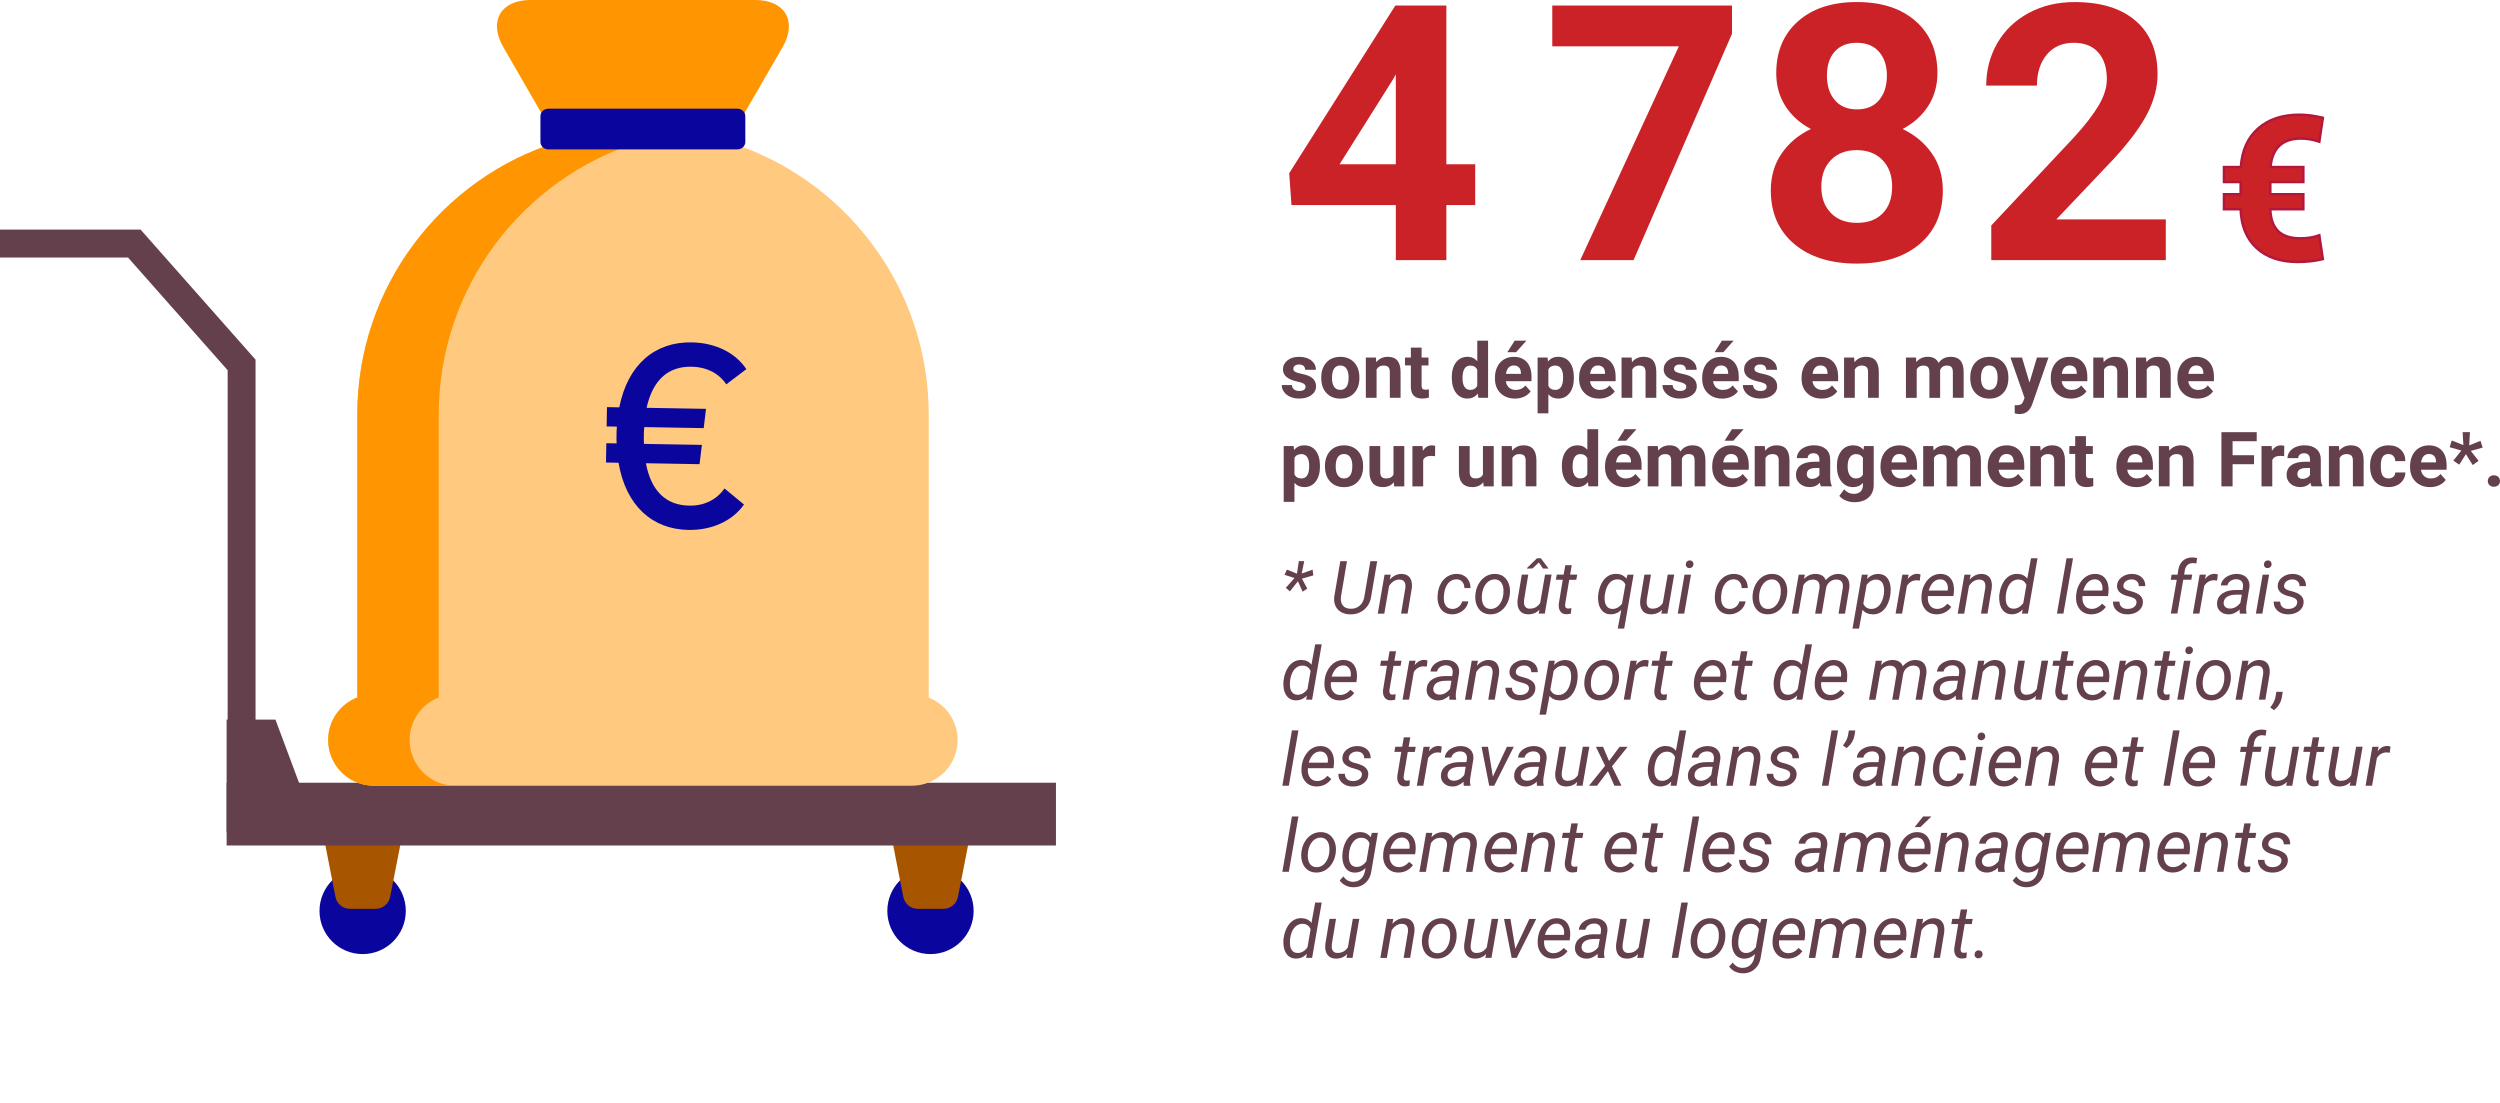 <?xml version="1.0" encoding="UTF-8"?>
<svg id="Calque_2" data-name="Calque 2" xmlns="http://www.w3.org/2000/svg" viewBox="0 0 1016.6 448.6">
  <defs>
    <style>
      .cls-1 {
        fill: #a85500;
      }

      .cls-2, .cls-3 {
        fill: #cb2228;
      }

      .cls-4 {
        fill: #0a069d;
      }

      .cls-5 {
        fill: #64404c;
      }

      .cls-6 {
        fill: #ff9500;
      }

      .cls-7 {
        fill: #ffca80;
      }

      .cls-3 {
        stroke: #b2173c;
        stroke-miterlimit: 10;
      }
    </style>
  </defs>
  <g id="Calque_1-2" data-name="Calque 1">
    <g>
      <g>
        <circle class="cls-4" cx="378.37" cy="370.42" r="17.55"/>
        <path class="cls-1" d="m373.22,369.57h10.42c2.88,0,5.36-2.04,5.91-4.87l5.58-28.53h-33.4s5.58,28.53,5.58,28.53c.55,2.83,3.03,4.87,5.91,4.87Z"/>
      </g>
      <g>
        <circle class="cls-4" cx="147.47" cy="370.42" r="17.55"/>
        <path class="cls-1" d="m142.32,369.57h10.42c2.88,0,5.36-2.04,5.91-4.87l5.58-28.53h-33.4s5.58,28.53,5.58,28.53c.55,2.83,3.03,4.87,5.91,4.87Z"/>
      </g>
      <rect class="cls-5" x="92.16" y="318.29" width="337.23" height="25.52" transform="translate(521.55 662.1) rotate(-180)"/>
      <polygon class="cls-5" points="92.57 338.51 103.92 338.51 103.92 146.25 57.17 93.37 0 93.37 0 104.72 52.06 104.72 92.57 150.55 92.57 338.51"/>
      <polygon class="cls-5" points="92.16 338.51 129.14 338.51 112.01 292.61 92.16 292.61 92.16 338.51"/>
    </g>
    <g>
      <path class="cls-6" d="m307.09,0c12.2,0,17.21,8.65,11.11,19.24l-22.22,38.43c-1.25-.36-2.52-.73-3.79-1.09-2.52-.67-5.1-1.31-7.71-1.82-.64-.12-1.27-.24-1.91-.36-1.12-.21-2.28-.39-3.43-.58-1.27-.21-2.55-.36-3.83-.52-1.61-.18-3.25-.36-4.88-.49-1.49-.12-2.98-.18-4.46-.24-1-.03-1.97-.06-2.97-.06-.49-.03-1-.03-1.49-.03s-1,0-1.49.03c-1,0-2,.03-3,.06-1.49.06-2.98.12-4.46.24-1.15.09-2.28.18-3.4.33-.64.06-1.28.12-1.91.21-5.67.67-11.23,1.79-16.6,3.28-1.25.33-2.49.7-3.73,1.06l-22.22-38.46c-6.13-10.59-1.12-19.24,11.11-19.24h91.3Z"/>
      <path class="cls-7" d="m262.98,52.51c1,0,2,.03,2.97.06,1.49.06,2.98.12,4.46.24,1.64.12,3.28.3,4.88.49,1.31.15,2.58.33,3.83.52,1.15.18,2.31.36,3.43.58.64.12,1.27.24,1.91.36,2.61.52,5.19,1.15,7.71,1.82,1.27.36,2.55.73,3.79,1.12,47.35,14.69,81.71,58.82,81.71,110.97v114.98c6.86,2.73,11.75,9.41,11.75,17.27,0,10.26-8.32,18.58-18.61,18.58h-218.81c-10.26,0-18.58-8.31-18.58-18.58,0-7.89,4.92-14.63,11.84-17.3v-114.95c0-52.11,34.33-96.25,81.62-110.97v.03c1.24-.39,2.49-.76,3.73-1.09,5.37-1.49,10.93-2.61,16.6-3.28.64-.09,1.27-.15,1.91-.21,1.12-.15,2.24-.24,3.4-.33,1.49-.12,2.98-.18,4.46-.24,1-.03,2-.06,3-.06.49-.03,1-.03,1.49-.03s1,0,1.49.03Z"/>
      <path class="cls-6" d="m185.16,319.49h-33.14c-10.26,0-18.58-8.31-18.58-18.58,0-7.89,4.92-14.63,11.84-17.3v-114.95c0-52.11,34.33-96.25,81.62-110.97v.03c1.24-.39,2.49-.76,3.73-1.09,5.37-1.49,10.93-2.61,16.6-3.28.64-.09,1.27-.15,1.91-.21,1.12-.15,2.24-.24,3.4-.33,1.49-.12,2.98-.18,4.46-.24,1-.03,2-.06,3-.06.49-.03,1-.03,1.49-.03s1,0,1.49.03c1,0,2,.03,2.97.06,1.49.06,2.98.12,4.46.24,1.64.12,3.28.3,4.88.49,1,.12,1.97.26,2.95.4-4.93.68-9.78,1.64-14.48,2.94-1.24.33-2.49.7-3.73,1.09v-.03c-47.29,14.72-81.62,58.85-81.62,110.97v114.95c-6.92,2.67-11.84,9.41-11.84,17.3,0,10.26,8.31,18.58,18.58,18.58Z"/>
      <path class="cls-4" d="m303.08,47.24c0-1.68-1.44-3.04-3.22-3.04h-76.88c-1.78,0-3.22,1.36-3.22,3.04v10.47c0,1.68,1.44,3.04,3.22,3.04h76.88c1.78,0,3.22-1.36,3.22-3.04v-10.47Z"/>
      <path class="cls-4" d="m294.59,198.61l7.95,6.56c-4.92,6.95-13.44,10.48-22.62,10.32-14.69-.25-25.43-9.83-28.4-27.32l-5.1-.09.14-7.85,4.18.07c-.08-1.22-.06-2.45-.04-3.67.02-1.12.04-2.14.16-3.16l-4.18-.07.14-7.85,5,.09c3.47-17.49,14.54-26.68,29.43-26.42,9.69.17,17.78,4.18,22.25,10.89l-8.17,6.18c-3.08-4.65-8.24-7.08-14.05-7.18-9.59-.17-15.8,5.34-18.35,16.72l24.17.42-.95,7.84-24.17-.42c-.12,1.02-.14,2.04-.16,3.16-.02,1.22-.04,2.45.04,3.67l23.56.41-.95,7.84-21.82-.38c2.15,11.36,8.17,17.08,17.66,17.24,6.53.11,11.48-2.86,14.3-6.99Z"/>
    </g>
    <g>
      <path class="cls-2" d="m588.15,66.81h11.73v16.57h-11.73v22.39h-20.55v-22.39h-42.44l-.92-12.94L567.39,2.26h20.76v64.55Zm-43.44,0h22.89V30.27l-1.35,2.35-21.54,34.2Z"/>
      <path class="cls-2" d="m704.3,13.73l-40.03,92.05h-21.68l40.1-86.95h-51.47V2.26h73.08v11.47Z"/>
      <path class="cls-2" d="m787.83,29.77c0,5.02-1.26,9.48-3.77,13.37-2.51,3.89-5.97,6.99-10.38,9.31,5.02,2.42,9,5.75,11.94,9.99,2.94,4.24,4.41,9.23,4.41,14.96,0,9.2-3.13,16.46-9.38,21.79-6.26,5.33-14.76,8-25.52,8s-19.29-2.68-25.59-8.03c-6.3-5.36-9.46-12.61-9.46-21.76,0-5.73,1.47-10.74,4.41-15,2.94-4.27,6.9-7.58,11.87-9.95-4.41-2.32-7.86-5.43-10.34-9.31-2.49-3.89-3.73-8.34-3.73-13.37,0-8.82,2.94-15.84,8.82-21.08,5.88-5.24,13.86-7.86,23.96-7.86s18.02,2.59,23.92,7.78c5.9,5.19,8.85,12.24,8.85,21.15Zm-18.41,46.14c0-4.5-1.3-8.11-3.91-10.81-2.61-2.7-6.11-4.05-10.52-4.05s-7.84,1.34-10.45,4.02c-2.61,2.68-3.91,6.29-3.91,10.84s1.28,7.96,3.84,10.66c2.56,2.7,6.11,4.05,10.66,4.05s7.95-1.3,10.49-3.91c2.54-2.61,3.8-6.21,3.8-10.81Zm-2.13-45.15c0-4.03-1.07-7.26-3.2-9.7s-5.14-3.66-9.03-3.66-6.83,1.19-8.96,3.55c-2.13,2.37-3.2,5.64-3.2,9.81s1.07,7.44,3.2,9.95c2.13,2.51,5.14,3.77,9.03,3.77s6.88-1.26,8.99-3.77c2.11-2.51,3.16-5.83,3.16-9.95Z"/>
      <path class="cls-2" d="m880.68,105.77h-70.95v-14.08l33.49-35.69c4.6-5.02,8-9.41,10.2-13.15,2.2-3.74,3.31-7.3,3.31-10.66,0-4.6-1.16-8.21-3.48-10.84-2.32-2.63-5.64-3.95-9.95-3.95-4.65,0-8.31,1.6-10.98,4.8-2.68,3.2-4.02,7.41-4.02,12.62h-20.62c0-6.3,1.5-12.06,4.51-17.28,3.01-5.21,7.26-9.3,12.76-12.26,5.5-2.96,11.73-4.44,18.7-4.44,10.67,0,18.95,2.56,24.85,7.68,5.9,5.12,8.85,12.35,8.85,21.68,0,5.12-1.33,10.33-3.98,15.64-2.65,5.31-7.21,11.49-13.65,18.56l-23.53,24.81h44.51v16.57Z"/>
      <path class="cls-3" d="m936.63,85.08h-13.43c.13,3.93,1.18,6.88,3.15,8.86s5.02,2.97,9.16,2.97c2.81,0,5.35-.41,7.62-1.24l1.44,9.7c-3.31.78-6.74,1.16-10.26,1.16-7.03,0-12.6-1.89-16.7-5.67-4.1-3.78-6.26-9.04-6.48-15.78h-6.78v-6.09h6.78v-4.97h-6.78v-6.09h6.86c.45-6.74,2.8-11.97,7.04-15.7,4.24-3.73,9.86-5.59,16.86-5.59,2.81,0,5.96.42,9.46,1.24l-1.44,9.74c-2.51-.85-4.99-1.28-7.42-1.28-7.56,0-11.71,3.86-12.43,11.59h13.35v6.09h-13.43v4.97h13.43v6.09Z"/>
      <path class="cls-5" d="m530.88,157.25c0-.54-.27-.96-.79-1.26-.53-.31-1.38-.58-2.55-.83-3.9-.82-5.84-2.47-5.84-4.96,0-1.45.6-2.67,1.81-3.64s2.78-1.46,4.73-1.46c2.08,0,3.74.49,4.99,1.47,1.25.98,1.87,2.25,1.87,3.81h-4.37c0-.62-.2-1.14-.61-1.55-.4-.41-1.03-.61-1.89-.61-.74,0-1.31.17-1.71.5-.4.33-.61.76-.61,1.27,0,.48.23.88.69,1.17s1.23.55,2.32.77c1.09.22,2.01.46,2.76.73,2.31.85,3.47,2.32,3.47,4.41,0,1.49-.64,2.7-1.92,3.62-1.28.92-2.94,1.38-4.96,1.38-1.37,0-2.59-.25-3.66-.73s-1.9-1.16-2.5-2.01-.91-1.77-.91-2.76h4.15c.04.78.33,1.37.86,1.79.54.41,1.25.62,2.15.62.84,0,1.47-.16,1.9-.48.43-.32.64-.73.64-1.25Z"/>
      <path class="cls-5" d="m537.27,153.43c0-1.62.31-3.07.94-4.34s1.53-2.25,2.7-2.95c1.17-.7,2.54-1.04,4.09-1.04,2.21,0,4.01.68,5.41,2.03,1.4,1.35,2.18,3.19,2.34,5.51l.03,1.12c0,2.51-.7,4.53-2.1,6.05-1.4,1.52-3.29,2.28-5.65,2.28s-4.25-.76-5.65-2.27c-1.41-1.51-2.11-3.57-2.11-6.18v-.2Zm4.37.31c0,1.56.29,2.75.88,3.57.58.82,1.42,1.24,2.51,1.24s1.89-.41,2.48-1.22c.6-.81.89-2.12.89-3.9,0-1.53-.3-2.71-.89-3.55-.59-.84-1.43-1.26-2.51-1.26s-1.9.42-2.48,1.25c-.59.83-.88,2.12-.88,3.87Z"/>
      <path class="cls-5" d="m559.5,145.39l.14,1.89c1.17-1.46,2.74-2.19,4.71-2.19,1.74,0,3.03.51,3.88,1.53.85,1.02,1.28,2.54,1.3,4.57v10.58h-4.37v-10.47c0-.93-.2-1.6-.61-2.02s-1.08-.63-2.01-.63c-1.23,0-2.16.52-2.77,1.57v11.55h-4.37v-16.38h4.12Z"/>
      <path class="cls-5" d="m578.08,141.37v4.03h2.8v3.21h-2.8v8.17c0,.61.12,1.04.35,1.3s.68.39,1.33.39c.48,0,.91-.04,1.29-.11v3.32c-.86.26-1.74.39-2.65.39-3.07,0-4.63-1.55-4.69-4.65v-8.83h-2.39v-3.21h2.39v-4.03h4.38Z"/>
      <path class="cls-5" d="m590.35,153.46c0-2.55.57-4.59,1.72-6.1s2.71-2.27,4.7-2.27c1.59,0,2.91.6,3.95,1.79v-8.36h4.39v23.25h-3.95l-.21-1.74c-1.09,1.36-2.49,2.04-4.21,2.04-1.93,0-3.47-.76-4.64-2.28-1.17-1.52-1.75-3.63-1.75-6.33Zm4.37.33c0,1.54.27,2.71.8,3.53.54.82,1.31,1.23,2.33,1.23,1.35,0,2.31-.57,2.86-1.71v-6.47c-.54-1.14-1.49-1.71-2.83-1.71-2.11,0-3.16,1.71-3.16,5.14Z"/>
      <path class="cls-5" d="m616.04,162.08c-2.4,0-4.36-.74-5.87-2.21s-2.26-3.44-2.26-5.89v-.42c0-1.65.32-3.12.95-4.41.64-1.3,1.54-2.29,2.7-3,1.17-.7,2.5-1.05,3.99-1.05,2.24,0,4,.71,5.29,2.12,1.29,1.41,1.93,3.42,1.93,6.01v1.79h-10.43c.14,1.07.57,1.93,1.28,2.57.71.65,1.61.97,2.7.97,1.69,0,3-.61,3.95-1.83l2.15,2.41c-.66.93-1.54,1.65-2.66,2.17-1.12.52-2.36.78-3.72.78Zm-.5-13.46c-.87,0-1.57.29-2.11.88-.54.59-.89,1.43-1.04,2.52h6.08v-.35c-.02-.97-.28-1.73-.79-2.26s-1.22-.8-2.15-.8Zm.39-10.1h4.77l-4.19,4.69h-3.56l2.98-4.69Z"/>
      <path class="cls-5" d="m640,153.74c0,2.52-.57,4.54-1.72,6.06-1.15,1.52-2.69,2.28-4.64,2.28-1.66,0-2.99-.58-4.01-1.73v7.72h-4.38v-22.67h4.06l.15,1.6c1.06-1.27,2.44-1.91,4.15-1.91,2.02,0,3.59.75,4.71,2.24s1.68,3.55,1.68,6.18v.23Zm-4.38-.32c0-1.52-.27-2.7-.81-3.53-.54-.83-1.33-1.24-2.35-1.24-1.37,0-2.32.52-2.83,1.57v6.71c.54,1.08,1.49,1.62,2.86,1.62,2.09,0,3.13-1.71,3.13-5.13Z"/>
      <path class="cls-5" d="m650.25,162.08c-2.4,0-4.36-.74-5.87-2.21s-2.26-3.44-2.26-5.89v-.42c0-1.65.32-3.12.95-4.41.64-1.3,1.54-2.29,2.7-3,1.17-.7,2.5-1.05,3.99-1.05,2.24,0,4,.71,5.29,2.12,1.29,1.41,1.93,3.42,1.93,6.01v1.79h-10.43c.14,1.07.57,1.93,1.28,2.57.71.65,1.61.97,2.7.97,1.69,0,3-.61,3.95-1.83l2.15,2.41c-.66.93-1.54,1.65-2.66,2.17-1.12.52-2.36.78-3.72.78Zm-.5-13.46c-.87,0-1.57.29-2.11.88-.54.59-.89,1.43-1.04,2.52h6.08v-.35c-.02-.97-.28-1.73-.79-2.26s-1.22-.8-2.15-.8Z"/>
      <path class="cls-5" d="m663.49,145.39l.14,1.89c1.17-1.46,2.74-2.19,4.71-2.19,1.74,0,3.03.51,3.88,1.53.85,1.02,1.28,2.54,1.3,4.57v10.58h-4.37v-10.47c0-.93-.2-1.6-.61-2.02s-1.08-.63-2.01-.63c-1.23,0-2.16.52-2.77,1.57v11.55h-4.37v-16.38h4.12Z"/>
      <path class="cls-5" d="m685.7,157.25c0-.54-.27-.96-.79-1.26-.53-.31-1.38-.58-2.55-.83-3.9-.82-5.84-2.47-5.84-4.96,0-1.45.6-2.67,1.81-3.64s2.78-1.46,4.73-1.46c2.08,0,3.74.49,4.99,1.47,1.25.98,1.87,2.25,1.87,3.81h-4.37c0-.62-.2-1.14-.61-1.55-.4-.41-1.03-.61-1.89-.61-.74,0-1.31.17-1.71.5-.4.33-.61.76-.61,1.27,0,.48.23.88.69,1.17s1.23.55,2.32.77c1.09.22,2.01.46,2.76.73,2.31.85,3.47,2.32,3.47,4.41,0,1.49-.64,2.7-1.92,3.62-1.28.92-2.94,1.38-4.96,1.38-1.37,0-2.59-.25-3.66-.73s-1.9-1.16-2.5-2.01-.91-1.77-.91-2.76h4.15c.04.78.33,1.37.86,1.79.54.41,1.25.62,2.15.62.84,0,1.47-.16,1.9-.48.43-.32.64-.73.64-1.25Z"/>
      <path class="cls-5" d="m700.31,162.08c-2.4,0-4.36-.74-5.87-2.21s-2.26-3.44-2.26-5.89v-.42c0-1.65.32-3.12.95-4.41.64-1.3,1.54-2.29,2.7-3,1.17-.7,2.5-1.05,3.99-1.05,2.24,0,4,.71,5.29,2.12,1.29,1.41,1.93,3.42,1.93,6.01v1.79h-10.43c.14,1.07.57,1.93,1.28,2.57.71.65,1.61.97,2.7.97,1.69,0,3-.61,3.95-1.83l2.15,2.41c-.66.93-1.54,1.65-2.66,2.17-1.12.52-2.36.78-3.72.78Zm-.5-13.46c-.87,0-1.57.29-2.11.88-.54.59-.89,1.43-1.04,2.52h6.08v-.35c-.02-.97-.28-1.73-.79-2.26s-1.22-.8-2.15-.8Zm.39-10.1h4.77l-4.19,4.69h-3.56l2.98-4.69Z"/>
      <path class="cls-5" d="m718.39,157.25c0-.54-.27-.96-.79-1.26-.53-.31-1.38-.58-2.55-.83-3.9-.82-5.84-2.47-5.84-4.96,0-1.45.6-2.67,1.81-3.64s2.78-1.46,4.73-1.46c2.08,0,3.74.49,4.99,1.47,1.25.98,1.87,2.25,1.87,3.81h-4.37c0-.62-.2-1.14-.61-1.55-.4-.41-1.03-.61-1.89-.61-.74,0-1.31.17-1.71.5-.4.33-.61.76-.61,1.27,0,.48.23.88.69,1.17s1.23.55,2.32.77c1.09.22,2.01.46,2.76.73,2.31.85,3.47,2.32,3.47,4.41,0,1.49-.64,2.7-1.92,3.62-1.28.92-2.94,1.38-4.96,1.38-1.37,0-2.59-.25-3.66-.73s-1.9-1.16-2.5-2.01-.91-1.77-.91-2.76h4.15c.04.78.33,1.37.86,1.79.54.41,1.25.62,2.15.62.84,0,1.47-.16,1.9-.48.43-.32.64-.73.64-1.25Z"/>
      <path class="cls-5" d="m740.72,162.08c-2.4,0-4.36-.74-5.87-2.21s-2.26-3.44-2.26-5.89v-.42c0-1.65.32-3.12.95-4.41.64-1.3,1.54-2.29,2.7-3,1.17-.7,2.5-1.05,3.99-1.05,2.24,0,4,.71,5.29,2.12,1.29,1.41,1.93,3.42,1.93,6.01v1.79h-10.43c.14,1.07.57,1.93,1.28,2.57.71.65,1.61.97,2.7.97,1.69,0,3-.61,3.95-1.83l2.15,2.41c-.66.93-1.54,1.65-2.66,2.17-1.12.52-2.36.78-3.72.78Zm-.5-13.46c-.87,0-1.57.29-2.11.88-.54.59-.89,1.43-1.04,2.52h6.08v-.35c-.02-.97-.28-1.73-.79-2.26s-1.22-.8-2.15-.8Z"/>
      <path class="cls-5" d="m753.97,145.39l.14,1.89c1.17-1.46,2.74-2.19,4.71-2.19,1.74,0,3.03.51,3.88,1.53.85,1.02,1.28,2.54,1.3,4.57v10.58h-4.37v-10.47c0-.93-.2-1.6-.61-2.02s-1.08-.63-2.01-.63c-1.23,0-2.16.52-2.77,1.57v11.55h-4.37v-16.38h4.12Z"/>
      <path class="cls-5" d="m779.12,145.39l.14,1.83c1.16-1.42,2.73-2.13,4.71-2.13,2.11,0,3.56.83,4.34,2.5,1.15-1.66,2.79-2.5,4.92-2.5,1.78,0,3.1.52,3.97,1.55s1.3,2.59,1.3,4.67v10.46h-4.39v-10.44c0-.93-.18-1.61-.54-2.04-.36-.43-1-.64-1.92-.64-1.31,0-2.22.62-2.72,1.88v11.25s-4.36,0-4.36,0v-10.43c0-.95-.19-1.63-.56-2.06s-1.01-.63-1.91-.63c-1.24,0-2.14.51-2.69,1.54v11.58h-4.38v-16.38h4.1Z"/>
      <path class="cls-5" d="m801.18,153.43c0-1.62.31-3.07.94-4.34s1.53-2.25,2.7-2.95c1.17-.7,2.54-1.04,4.09-1.04,2.21,0,4.01.68,5.41,2.03,1.4,1.35,2.18,3.19,2.34,5.51l.03,1.12c0,2.51-.7,4.53-2.1,6.05-1.4,1.52-3.29,2.28-5.65,2.28s-4.25-.76-5.65-2.27c-1.41-1.51-2.11-3.57-2.11-6.18v-.2Zm4.37.31c0,1.56.29,2.75.88,3.57.58.82,1.42,1.24,2.51,1.24s1.89-.41,2.48-1.22c.6-.81.89-2.12.89-3.9,0-1.53-.3-2.71-.89-3.55-.59-.84-1.43-1.26-2.51-1.26s-1.9.42-2.48,1.25c-.59.83-.88,2.12-.88,3.87Z"/>
      <path class="cls-5" d="m825.27,155.58l3.03-10.19h4.69l-6.58,18.92-.36.86c-.98,2.14-2.59,3.21-4.84,3.21-.64,0-1.28-.1-1.94-.29v-3.32l.67.02c.83,0,1.45-.13,1.85-.38.41-.25.73-.67.96-1.26l.51-1.35-5.74-16.42h4.71l3.04,10.19Z"/>
      <path class="cls-5" d="m842.06,162.08c-2.4,0-4.36-.74-5.87-2.21s-2.26-3.44-2.26-5.89v-.42c0-1.65.32-3.12.95-4.41.64-1.3,1.54-2.29,2.7-3,1.17-.7,2.5-1.05,3.99-1.05,2.24,0,4,.71,5.29,2.12,1.29,1.41,1.93,3.42,1.93,6.01v1.79h-10.43c.14,1.07.57,1.93,1.28,2.57.71.65,1.61.97,2.7.97,1.69,0,3-.61,3.95-1.83l2.15,2.41c-.66.93-1.54,1.65-2.66,2.17-1.12.52-2.36.78-3.72.78Zm-.5-13.46c-.87,0-1.57.29-2.11.88-.54.59-.89,1.43-1.04,2.52h6.08v-.35c-.02-.97-.28-1.73-.79-2.26s-1.22-.8-2.15-.8Z"/>
      <path class="cls-5" d="m855.31,145.39l.14,1.89c1.17-1.46,2.74-2.19,4.71-2.19,1.74,0,3.03.51,3.88,1.53.85,1.02,1.28,2.54,1.3,4.57v10.58h-4.37v-10.47c0-.93-.2-1.6-.61-2.02s-1.08-.63-2.01-.63c-1.23,0-2.16.52-2.77,1.57v11.55h-4.37v-16.38h4.12Z"/>
      <path class="cls-5" d="m872.67,145.39l.14,1.89c1.17-1.46,2.74-2.19,4.71-2.19,1.74,0,3.03.51,3.88,1.53.85,1.02,1.28,2.54,1.3,4.57v10.58h-4.37v-10.47c0-.93-.2-1.6-.61-2.02s-1.08-.63-2.01-.63c-1.23,0-2.16.52-2.77,1.57v11.55h-4.37v-16.38h4.12Z"/>
      <path class="cls-5" d="m893.54,162.08c-2.4,0-4.36-.74-5.87-2.21s-2.26-3.44-2.26-5.89v-.42c0-1.65.32-3.12.95-4.41.64-1.3,1.54-2.29,2.7-3,1.17-.7,2.5-1.05,3.99-1.05,2.24,0,4,.71,5.29,2.12,1.29,1.41,1.93,3.42,1.93,6.01v1.79h-10.43c.14,1.07.57,1.93,1.28,2.57.71.65,1.61.97,2.7.97,1.69,0,3-.61,3.95-1.83l2.15,2.41c-.66.93-1.54,1.65-2.66,2.17-1.12.52-2.36.78-3.72.78Zm-.5-13.46c-.87,0-1.57.29-2.11.88-.54.59-.89,1.43-1.04,2.52h6.08v-.35c-.02-.97-.28-1.73-.79-2.26s-1.22-.8-2.15-.8Z"/>
      <path class="cls-5" d="m536.75,189.74c0,2.52-.57,4.54-1.72,6.06-1.15,1.52-2.69,2.28-4.64,2.28-1.66,0-2.99-.58-4.01-1.73v7.72h-4.38v-22.67h4.06l.15,1.6c1.06-1.27,2.44-1.91,4.15-1.91,2.02,0,3.59.75,4.71,2.24s1.68,3.55,1.68,6.18v.23Zm-4.38-.32c0-1.52-.27-2.7-.81-3.53-.54-.83-1.33-1.24-2.35-1.24-1.37,0-2.32.52-2.83,1.57v6.71c.54,1.08,1.49,1.62,2.86,1.62,2.09,0,3.13-1.71,3.13-5.13Z"/>
      <path class="cls-5" d="m538.78,189.43c0-1.62.31-3.07.94-4.34s1.53-2.25,2.7-2.95c1.17-.7,2.54-1.04,4.09-1.04,2.21,0,4.01.68,5.41,2.03,1.4,1.35,2.18,3.19,2.34,5.51l.03,1.12c0,2.51-.7,4.53-2.1,6.05-1.4,1.52-3.29,2.28-5.65,2.28s-4.25-.76-5.65-2.27c-1.41-1.51-2.11-3.57-2.11-6.18v-.2Zm4.37.31c0,1.56.29,2.75.88,3.57.58.82,1.42,1.24,2.51,1.24s1.89-.41,2.48-1.22c.6-.81.89-2.12.89-3.9,0-1.53-.3-2.71-.89-3.55-.59-.84-1.43-1.26-2.51-1.26s-1.9.42-2.48,1.25c-.59.83-.88,2.12-.88,3.87Z"/>
      <path class="cls-5" d="m566.8,196.11c-1.08,1.31-2.57,1.97-4.48,1.97-1.76,0-3.09-.5-4.02-1.51-.92-1.01-1.39-2.49-1.42-4.44v-10.73h4.38v10.59c0,1.71.78,2.56,2.33,2.56s2.5-.51,3.06-1.54v-11.61h4.39v16.38h-4.12l-.12-1.67Z"/>
      <path class="cls-5" d="m583.54,185.5c-.59-.08-1.12-.12-1.57-.12-1.65,0-2.74.56-3.25,1.68v10.72h-4.38v-16.38h4.13l.12,1.95c.88-1.5,2.09-2.25,3.65-2.25.48,0,.94.07,1.36.2l-.06,4.21Z"/>
      <path class="cls-5" d="m603.17,196.11c-1.08,1.31-2.57,1.97-4.48,1.97-1.76,0-3.09-.5-4.02-1.51-.92-1.01-1.39-2.49-1.42-4.44v-10.73h4.38v10.59c0,1.71.78,2.56,2.33,2.56s2.5-.51,3.06-1.54v-11.61h4.39v16.38h-4.12l-.12-1.67Z"/>
      <path class="cls-5" d="m614.74,181.39l.14,1.89c1.17-1.46,2.74-2.19,4.71-2.19,1.74,0,3.03.51,3.88,1.53.85,1.02,1.28,2.54,1.3,4.57v10.58h-4.37v-10.47c0-.93-.2-1.6-.61-2.02s-1.08-.63-2.01-.63c-1.23,0-2.16.52-2.77,1.57v11.55h-4.37v-16.38h4.12Z"/>
      <path class="cls-5" d="m635.11,189.46c0-2.55.57-4.59,1.72-6.1s2.71-2.27,4.7-2.27c1.59,0,2.91.6,3.95,1.79v-8.36h4.39v23.25h-3.95l-.21-1.74c-1.09,1.36-2.49,2.04-4.21,2.04-1.93,0-3.47-.76-4.64-2.28-1.17-1.52-1.75-3.63-1.75-6.33Zm4.37.33c0,1.54.27,2.71.8,3.53.54.82,1.31,1.23,2.33,1.23,1.35,0,2.31-.57,2.86-1.71v-6.47c-.54-1.14-1.49-1.71-2.83-1.71-2.11,0-3.16,1.71-3.16,5.14Z"/>
      <path class="cls-5" d="m660.8,198.08c-2.4,0-4.36-.74-5.87-2.21s-2.26-3.44-2.26-5.89v-.42c0-1.65.32-3.12.95-4.41.64-1.3,1.54-2.29,2.7-3,1.17-.7,2.5-1.05,3.99-1.05,2.24,0,4,.71,5.29,2.12,1.29,1.41,1.93,3.42,1.93,6.01v1.79h-10.43c.14,1.07.57,1.93,1.28,2.57.71.65,1.61.97,2.7.97,1.69,0,3-.61,3.95-1.83l2.15,2.41c-.66.93-1.54,1.65-2.66,2.17-1.12.52-2.36.78-3.72.78Zm-.5-13.46c-.87,0-1.57.29-2.11.88-.54.59-.89,1.43-1.04,2.52h6.08v-.35c-.02-.97-.28-1.73-.79-2.26s-1.22-.8-2.15-.8Zm.39-10.1h4.77l-4.19,4.69h-3.56l2.98-4.69Z"/>
      <path class="cls-5" d="m674.12,181.39l.14,1.83c1.16-1.42,2.73-2.13,4.71-2.13,2.11,0,3.56.83,4.34,2.5,1.15-1.66,2.79-2.5,4.92-2.5,1.78,0,3.1.52,3.97,1.55s1.3,2.59,1.3,4.67v10.46h-4.39v-10.44c0-.93-.18-1.61-.54-2.04-.36-.43-1-.64-1.92-.64-1.31,0-2.22.62-2.72,1.88v11.25s-4.36,0-4.36,0v-10.43c0-.95-.19-1.63-.56-2.06s-1.01-.63-1.91-.63c-1.24,0-2.14.51-2.69,1.54v11.58h-4.38v-16.38h4.1Z"/>
      <path class="cls-5" d="m704.39,198.08c-2.4,0-4.36-.74-5.87-2.21s-2.26-3.44-2.26-5.89v-.42c0-1.65.32-3.12.95-4.41.64-1.3,1.54-2.29,2.7-3,1.17-.7,2.5-1.05,3.99-1.05,2.24,0,4,.71,5.29,2.12,1.29,1.41,1.93,3.42,1.93,6.01v1.79h-10.43c.14,1.07.57,1.93,1.28,2.57.71.65,1.61.97,2.7.97,1.69,0,3-.61,3.95-1.83l2.15,2.41c-.66.93-1.54,1.65-2.66,2.17-1.12.52-2.36.78-3.72.78Zm-.5-13.46c-.87,0-1.57.29-2.11.88-.54.59-.89,1.43-1.04,2.52h6.08v-.35c-.02-.97-.28-1.73-.79-2.26s-1.22-.8-2.15-.8Zm.39-10.1h4.77l-4.19,4.69h-3.56l2.98-4.69Z"/>
      <path class="cls-5" d="m717.64,181.39l.14,1.89c1.17-1.46,2.74-2.19,4.71-2.19,1.74,0,3.03.51,3.88,1.53.85,1.02,1.28,2.54,1.3,4.57v10.58h-4.37v-10.47c0-.93-.2-1.6-.61-2.02s-1.08-.63-2.01-.63c-1.23,0-2.16.52-2.77,1.57v11.55h-4.37v-16.38h4.12Z"/>
      <path class="cls-5" d="m740.46,197.77c-.2-.39-.35-.88-.44-1.47-1.06,1.18-2.44,1.77-4.13,1.77-1.6,0-2.93-.46-3.99-1.39-1.05-.93-1.58-2.1-1.58-3.51,0-1.74.64-3.07,1.93-4,1.29-.93,3.15-1.4,5.58-1.41h2.01v-.94c0-.76-.2-1.36-.58-1.82-.39-.46-1-.68-1.84-.68-.74,0-1.32.18-1.73.53-.42.35-.63.84-.63,1.45h-4.38c0-.95.29-1.83.88-2.63.58-.81,1.41-1.44,2.48-1.9,1.07-.46,2.27-.69,3.6-.69,2.02,0,3.62.51,4.81,1.52,1.19,1.01,1.78,2.44,1.78,4.28v7.1c.01,1.55.23,2.73.65,3.53v.26h-4.42Zm-3.62-3.04c.65,0,1.24-.14,1.79-.43.54-.29.95-.67,1.21-1.16v-2.82h-1.63c-2.19,0-3.36.76-3.5,2.27v.26c-.01.54.18.99.56,1.35.38.35.91.53,1.57.53Z"/>
      <path class="cls-5" d="m746.96,189.46c0-2.51.6-4.54,1.79-6.07,1.2-1.53,2.81-2.3,4.84-2.3,1.8,0,3.19.62,4.19,1.85l.18-1.54h3.97v15.83c0,1.43-.33,2.68-.98,3.74-.65,1.06-1.57,1.87-2.75,2.42-1.18.56-2.56.83-4.15.83-1.2,0-2.37-.24-3.51-.72-1.14-.48-2-1.1-2.59-1.85l1.94-2.66c1.09,1.22,2.41,1.83,3.97,1.83,1.16,0,2.06-.31,2.71-.93.65-.62.97-1.5.97-2.64v-.88c-1.01,1.14-2.34,1.71-3.98,1.71-1.97,0-3.56-.77-4.78-2.31-1.22-1.54-1.82-3.58-1.82-6.12v-.18Zm4.37.33c0,1.49.3,2.65.89,3.49.59.84,1.41,1.27,2.45,1.27,1.33,0,2.29-.5,2.86-1.5v-6.9c-.58-1-1.53-1.5-2.83-1.5-1.05,0-1.88.43-2.48,1.29-.6.86-.9,2.14-.9,3.85Z"/>
      <path class="cls-5" d="m772.82,198.08c-2.4,0-4.36-.74-5.87-2.21s-2.26-3.44-2.26-5.89v-.42c0-1.65.32-3.12.95-4.41.64-1.3,1.54-2.29,2.7-3,1.17-.7,2.5-1.05,3.99-1.05,2.24,0,4,.71,5.29,2.12,1.29,1.41,1.93,3.42,1.93,6.01v1.79h-10.43c.14,1.07.57,1.93,1.28,2.57.71.65,1.61.97,2.7.97,1.69,0,3-.61,3.95-1.83l2.15,2.41c-.66.93-1.54,1.65-2.66,2.17-1.12.52-2.36.78-3.72.78Zm-.5-13.46c-.87,0-1.57.29-2.11.88-.54.59-.89,1.43-1.04,2.52h6.08v-.35c-.02-.97-.28-1.73-.79-2.26s-1.22-.8-2.15-.8Z"/>
      <path class="cls-5" d="m786.14,181.39l.14,1.83c1.16-1.42,2.73-2.13,4.71-2.13,2.11,0,3.56.83,4.34,2.5,1.15-1.66,2.79-2.5,4.92-2.5,1.78,0,3.1.52,3.97,1.55s1.3,2.59,1.3,4.67v10.46h-4.39v-10.44c0-.93-.18-1.61-.54-2.04-.36-.43-1-.64-1.92-.64-1.31,0-2.22.62-2.72,1.88v11.25s-4.36,0-4.36,0v-10.43c0-.95-.19-1.63-.56-2.06s-1.01-.63-1.91-.63c-1.24,0-2.14.51-2.69,1.54v11.58h-4.38v-16.38h4.1Z"/>
      <path class="cls-5" d="m816.42,198.08c-2.4,0-4.36-.74-5.87-2.21s-2.26-3.44-2.26-5.89v-.42c0-1.65.32-3.12.95-4.41.64-1.3,1.54-2.29,2.7-3,1.17-.7,2.5-1.05,3.99-1.05,2.24,0,4,.71,5.29,2.12,1.29,1.41,1.93,3.42,1.93,6.01v1.79h-10.43c.14,1.07.57,1.93,1.28,2.57.71.65,1.61.97,2.7.97,1.69,0,3-.61,3.95-1.83l2.15,2.41c-.66.93-1.54,1.65-2.66,2.17-1.12.52-2.36.78-3.72.78Zm-.5-13.46c-.87,0-1.57.29-2.11.88-.54.59-.89,1.43-1.04,2.52h6.08v-.35c-.02-.97-.28-1.73-.79-2.26s-1.22-.8-2.15-.8Z"/>
      <path class="cls-5" d="m829.66,181.39l.14,1.89c1.17-1.46,2.74-2.19,4.71-2.19,1.74,0,3.03.51,3.88,1.53.85,1.02,1.28,2.54,1.3,4.57v10.58h-4.37v-10.47c0-.93-.2-1.6-.61-2.02s-1.08-.63-2.01-.63c-1.23,0-2.16.52-2.77,1.57v11.55h-4.37v-16.38h4.12Z"/>
      <path class="cls-5" d="m848.23,177.37v4.03h2.8v3.21h-2.8v8.17c0,.61.12,1.04.35,1.3s.68.39,1.33.39c.48,0,.91-.04,1.29-.11v3.32c-.86.26-1.74.39-2.65.39-3.07,0-4.63-1.55-4.69-4.65v-8.83h-2.39v-3.21h2.39v-4.03h4.38Z"/>
      <path class="cls-5" d="m868.73,198.08c-2.4,0-4.36-.74-5.87-2.21s-2.26-3.44-2.26-5.89v-.42c0-1.65.32-3.12.95-4.41.64-1.3,1.54-2.29,2.7-3,1.17-.7,2.5-1.05,3.99-1.05,2.24,0,4,.71,5.29,2.12,1.29,1.41,1.93,3.42,1.93,6.01v1.79h-10.43c.14,1.07.57,1.93,1.28,2.57.71.65,1.61.97,2.7.97,1.69,0,3-.61,3.95-1.83l2.15,2.41c-.66.93-1.54,1.65-2.66,2.17-1.12.52-2.36.78-3.72.78Zm-.5-13.46c-.87,0-1.57.29-2.11.88-.54.59-.89,1.43-1.04,2.52h6.08v-.35c-.02-.97-.28-1.73-.79-2.26s-1.22-.8-2.15-.8Z"/>
      <path class="cls-5" d="m881.97,181.39l.14,1.89c1.17-1.46,2.74-2.19,4.71-2.19,1.74,0,3.03.51,3.88,1.53.85,1.02,1.28,2.54,1.3,4.57v10.58h-4.37v-10.47c0-.93-.2-1.6-.61-2.02s-1.08-.63-2.01-.63c-1.23,0-2.16.52-2.77,1.57v11.55h-4.37v-16.38h4.12Z"/>
      <path class="cls-5" d="m916.58,188.77h-8.72v9.01h-4.54v-22.04h14.35v3.68h-9.81v5.69h8.72v3.66Z"/>
      <path class="cls-5" d="m928.82,185.5c-.59-.08-1.12-.12-1.57-.12-1.65,0-2.74.56-3.25,1.68v10.72h-4.38v-16.38h4.13l.12,1.95c.88-1.5,2.09-2.25,3.65-2.25.48,0,.94.07,1.36.2l-.06,4.21Z"/>
      <path class="cls-5" d="m939.96,197.77c-.2-.39-.35-.88-.44-1.47-1.06,1.18-2.44,1.77-4.13,1.77-1.6,0-2.93-.46-3.99-1.39-1.05-.93-1.58-2.1-1.58-3.51,0-1.74.64-3.07,1.93-4,1.29-.93,3.15-1.4,5.58-1.41h2.01v-.94c0-.76-.2-1.36-.58-1.82-.39-.46-1-.68-1.84-.68-.74,0-1.32.18-1.73.53-.42.35-.63.84-.63,1.45h-4.38c0-.95.29-1.83.88-2.63.58-.81,1.41-1.44,2.48-1.9,1.07-.46,2.27-.69,3.6-.69,2.02,0,3.62.51,4.81,1.52,1.19,1.01,1.78,2.44,1.78,4.28v7.1c.01,1.55.23,2.73.65,3.53v.26h-4.42Zm-3.62-3.04c.65,0,1.24-.14,1.79-.43.54-.29.95-.67,1.21-1.16v-2.82h-1.63c-2.19,0-3.36.76-3.5,2.27v.26c-.01.54.18.99.56,1.35.38.35.91.53,1.57.53Z"/>
      <path class="cls-5" d="m951.12,181.39l.14,1.89c1.17-1.46,2.74-2.19,4.71-2.19,1.74,0,3.03.51,3.88,1.53.85,1.02,1.28,2.54,1.3,4.57v10.58h-4.37v-10.47c0-.93-.2-1.6-.61-2.02s-1.08-.63-2.01-.63c-1.23,0-2.16.52-2.77,1.57v11.55h-4.37v-16.38h4.12Z"/>
      <path class="cls-5" d="m971.26,194.55c.81,0,1.46-.22,1.97-.67.5-.44.77-1.03.79-1.77h4.1c0,1.11-.31,2.13-.91,3.05-.6.92-1.41,1.64-2.44,2.15-1.04.51-2.18.76-3.43.76-2.34,0-4.19-.74-5.54-2.23s-2.03-3.54-2.03-6.17v-.29c0-2.52.67-4.54,2.01-6.04,1.34-1.5,3.18-2.25,5.53-2.25,2.05,0,3.69.58,4.93,1.75,1.24,1.17,1.86,2.72,1.88,4.66h-4.1c-.02-.85-.28-1.54-.79-2.08-.5-.53-1.17-.8-2-.8-1.02,0-1.79.37-2.31,1.11-.52.74-.78,1.95-.78,3.62v.45c0,1.69.26,2.9.77,3.64.51.74,1.3,1.11,2.35,1.11Z"/>
      <path class="cls-5" d="m988.16,198.08c-2.4,0-4.36-.74-5.87-2.21s-2.26-3.44-2.26-5.89v-.42c0-1.65.32-3.12.95-4.41.64-1.3,1.54-2.29,2.7-3,1.17-.7,2.5-1.05,3.99-1.05,2.24,0,4,.71,5.29,2.12,1.29,1.41,1.93,3.42,1.93,6.01v1.79h-10.43c.14,1.07.57,1.93,1.28,2.57.71.65,1.61.97,2.7.97,1.69,0,3-.61,3.95-1.83l2.15,2.41c-.66.93-1.54,1.65-2.66,2.17-1.12.52-2.36.78-3.72.78Zm-.5-13.46c-.87,0-1.57.29-2.11.88-.54.59-.89,1.43-1.04,2.52h6.08v-.35c-.02-.97-.28-1.73-.79-2.26s-1.22-.8-2.15-.8Z"/>
      <path class="cls-5" d="m1000.86,183.2l-4.75-1.35.89-2.74,4.71,1.89-.3-5.28h2.97l-.3,5.38,4.59-1.86.89,2.77-4.84,1.35,3.18,4.03-2.41,1.71-2.75-4.42-2.72,4.27-2.41-1.63,3.27-4.12Z"/>
      <path class="cls-5" d="m1011.65,195.62c0-.7.23-1.26.7-1.7.47-.43,1.06-.65,1.76-.65s1.31.22,1.78.65c.47.43.7,1,.7,1.7s-.23,1.24-.7,1.67c-.46.43-1.06.64-1.79.64s-1.31-.21-1.77-.64-.7-.99-.7-1.67Z"/>
    </g>
    <g>
      <path class="cls-5" d="m526.39,235.06l-4.06-1.32,1-2.11,4.07,1.65.75-5.09h2.2l-1.03,5.03,4.44-1.58.28,2.33-4.61,1.33,2.15,4.03-1.88,1.29-1.92-4.25-3.25,4.1-1.67-1.44,3.53-3.98Z"/>
      <path class="cls-5" d="m560.02,228.19l-2.46,14.43c-.33,2.22-1.29,3.98-2.87,5.3s-3.49,1.95-5.73,1.91c-1.4-.03-2.61-.34-3.64-.94-1.03-.6-1.79-1.45-2.28-2.54-.49-1.09-.65-2.33-.48-3.71l2.46-14.44h2.71l-2.45,14.47c-.17,1.5.09,2.67.76,3.53.67.85,1.69,1.3,3.06,1.34,1.48.06,2.74-.34,3.76-1.21,1.02-.87,1.66-2.08,1.93-3.64l2.46-14.48h2.77Z"/>
      <path class="cls-5" d="m565.53,233.66l-.38,2.01c1.43-1.56,3.05-2.32,4.86-2.29,1.49.04,2.6.56,3.31,1.55s.98,2.4.79,4.2l-1.73,10.39h-2.65l1.74-10.42c.06-.48.06-.92.01-1.33-.17-1.37-.97-2.06-2.42-2.09-1.59-.03-2.99.82-4.19,2.55l-1.96,11.3h-2.65l2.75-15.85h2.5Z"/>
      <path class="cls-5" d="m590.52,247.62c.95.02,1.8-.26,2.56-.83.76-.57,1.26-1.32,1.49-2.25h2.5c-.15.98-.54,1.89-1.19,2.71-.65.82-1.47,1.46-2.45,1.92s-2,.67-3.03.64c-1.32-.02-2.43-.36-3.35-1.03-.91-.67-1.58-1.6-2.01-2.8s-.58-2.54-.44-4.04l.07-.73c.19-1.52.63-2.89,1.33-4.09s1.62-2.14,2.75-2.8,2.38-.98,3.75-.95c1.66.04,2.99.6,3.98,1.67s1.49,2.44,1.49,4.09h-2.48c-.02-1.05-.31-1.89-.86-2.53s-1.31-.98-2.26-1.02c-1.38-.03-2.52.48-3.44,1.54s-1.48,2.53-1.71,4.42l-.04.38c-.06.62-.07,1.27-.03,1.93.07,1.14.39,2.05.97,2.71s1.37,1.01,2.37,1.04Z"/>
      <path class="cls-5" d="m608.01,233.38c1.33.02,2.47.38,3.41,1.08s1.65,1.67,2.1,2.91c.45,1.24.61,2.58.46,4.05l-.03.32c-.19,1.54-.64,2.94-1.38,4.18-.73,1.24-1.68,2.21-2.84,2.91s-2.44,1.02-3.82.98c-1.32-.02-2.45-.38-3.41-1.08-.95-.7-1.65-1.66-2.09-2.87s-.6-2.54-.47-4c.15-1.64.59-3.12,1.33-4.42s1.7-2.32,2.86-3.04c1.17-.72,2.45-1.06,3.86-1.02Zm-5.39,8.5c-.07.62-.07,1.25,0,1.92.1,1.15.44,2.07,1.03,2.75.59.68,1.38,1.04,2.37,1.07.88.03,1.69-.19,2.43-.65.74-.46,1.37-1.16,1.88-2.1s.83-1.98.98-3.12c.08-.9.09-1.66.04-2.27-.12-1.18-.47-2.11-1.07-2.8s-1.39-1.04-2.37-1.08c-1.37-.03-2.53.51-3.49,1.61s-1.55,2.55-1.77,4.34l-.03.34Z"/>
      <path class="cls-5" d="m626.01,247.95c-1.24,1.28-2.82,1.9-4.73,1.86-1.51-.04-2.63-.58-3.36-1.63s-1-2.47-.81-4.28l1.7-10.24h2.65l-1.71,10.28c-.05.43-.06.85-.03,1.26.05.7.26,1.25.63,1.66s.89.62,1.55.64c1.89.06,3.36-.71,4.39-2.3l1.99-11.54h2.65l-2.75,15.85h-2.5l.34-1.57Zm3.56-16.95v.21l-2.15-.03-1.66-2.48-2.58,2.46-2.24.04v-.23l4.07-3.96h1.55l3,3.98Z"/>
      <path class="cls-5" d="m639.14,229.83l-.67,3.84h2.89l-.37,2.09h-2.87l-1.66,9.86c-.03.25-.03.49-.01.7.07.76.48,1.14,1.25,1.14.32,0,.75-.05,1.29-.15l-.21,2.21c-.63.18-1.28.26-1.93.26-1.05-.02-1.85-.41-2.37-1.17-.53-.76-.73-1.77-.62-3.05l1.61-9.81h-2.8l.37-2.09h2.8l.67-3.84h2.64Z"/>
      <path class="cls-5" d="m657.26,233.36c1.79.04,3.15.68,4.09,1.92l.48-1.61h2.45l-3.81,21.94h-2.64l1.44-7.56c-1.27,1.21-2.74,1.8-4.42,1.76-1.48-.02-2.67-.58-3.56-1.68s-1.37-2.59-1.44-4.47c-.06-1.21.08-2.49.42-3.83s.85-2.51,1.53-3.52c.68-1,1.48-1.75,2.41-2.25s1.94-.73,3.05-.7Zm-4.69,8.51l-.07,1.23c-.03,1.42.23,2.52.77,3.3.54.79,1.32,1.19,2.34,1.21,1.49.04,2.82-.67,3.97-2.14l1.38-7.79c-.64-1.36-1.7-2.06-3.16-2.09-1.34-.03-2.47.48-3.38,1.54s-1.53,2.64-1.83,4.75Z"/>
      <path class="cls-5" d="m675.89,247.95c-1.24,1.28-2.82,1.9-4.73,1.86-1.51-.04-2.63-.58-3.36-1.63s-1-2.47-.81-4.28l1.7-10.24h2.65l-1.71,10.28c-.05.43-.06.85-.03,1.26.05.7.26,1.25.63,1.66s.89.62,1.55.64c1.89.06,3.36-.71,4.39-2.3l1.99-11.54h2.65l-2.75,15.85h-2.5l.34-1.57Z"/>
      <path class="cls-5" d="m684.88,249.52h-2.64l2.75-15.85h2.64l-2.75,15.85Zm2.18-21.64c.45-.02.82.12,1.12.4.3.29.45.67.45,1.13,0,.46-.16.83-.45,1.13-.29.29-.66.45-1.12.47s-.83-.11-1.13-.4-.43-.65-.42-1.11.16-.84.44-1.14.65-.46,1.11-.48Z"/>
      <path class="cls-5" d="m703.27,247.62c.95.02,1.8-.26,2.56-.83.76-.57,1.26-1.32,1.49-2.25h2.5c-.15.98-.54,1.89-1.19,2.71-.65.82-1.47,1.46-2.45,1.92s-2,.67-3.03.64c-1.32-.02-2.43-.36-3.35-1.03-.91-.67-1.58-1.6-2.01-2.8s-.58-2.54-.44-4.04l.07-.73c.19-1.52.63-2.89,1.33-4.09s1.62-2.14,2.75-2.8,2.38-.98,3.75-.95c1.66.04,2.99.6,3.98,1.67s1.49,2.44,1.49,4.09h-2.48c-.02-1.05-.31-1.89-.86-2.53s-1.31-.98-2.26-1.02c-1.38-.03-2.52.48-3.44,1.54s-1.48,2.53-1.71,4.42l-.04.38c-.06.62-.07,1.27-.03,1.93.07,1.14.39,2.05.97,2.71s1.37,1.01,2.37,1.04Z"/>
      <path class="cls-5" d="m720.76,233.38c1.33.02,2.47.38,3.41,1.08s1.65,1.67,2.1,2.91c.45,1.24.61,2.58.46,4.05l-.03.32c-.19,1.54-.64,2.94-1.38,4.18-.73,1.24-1.68,2.21-2.84,2.91s-2.44,1.02-3.82.98c-1.32-.02-2.45-.38-3.41-1.08-.95-.7-1.65-1.66-2.09-2.87s-.6-2.54-.47-4c.15-1.64.59-3.12,1.33-4.42s1.7-2.32,2.86-3.04c1.17-.72,2.45-1.06,3.86-1.02Zm-5.39,8.5c-.07.62-.07,1.25,0,1.92.1,1.15.44,2.07,1.03,2.75.59.68,1.38,1.04,2.37,1.07.88.03,1.69-.19,2.43-.65.74-.46,1.37-1.16,1.88-2.1s.83-1.98.98-3.12c.08-.9.09-1.66.04-2.27-.12-1.18-.47-2.11-1.07-2.8s-1.39-1.04-2.37-1.08c-1.37-.03-2.53.51-3.49,1.61s-1.55,2.55-1.77,4.34l-.03.34Z"/>
      <path class="cls-5" d="m733.93,233.66l-.34,1.77c1.33-1.41,2.93-2.09,4.82-2.05,1.01.02,1.86.25,2.56.69.7.44,1.18,1.06,1.44,1.86,1.48-1.74,3.24-2.59,5.26-2.55,1.58.04,2.75.57,3.5,1.6s1.03,2.4.83,4.13l-1.74,10.42h-2.64l1.73-10.44c.06-.51.06-.97,0-1.39-.19-1.33-1.05-2.01-2.61-2.04-.97-.02-1.84.28-2.63.9s-1.29,1.43-1.52,2.44l-1.8,10.53h-2.67l1.76-10.43c.13-1.08-.04-1.92-.49-2.5-.45-.59-1.16-.89-2.12-.91-1.65-.04-2.96.71-3.94,2.26l-2.01,11.59h-2.65l2.75-15.85h2.49Z"/>
      <path class="cls-5" d="m768.7,241.67c-.2,1.61-.63,3.06-1.3,4.35s-1.51,2.25-2.5,2.89c-1,.64-2.1.94-3.31.92-1.84-.04-3.24-.66-4.22-1.86l-1.42,7.65h-2.65l3.81-21.94h2.4s-.29,1.76-.29,1.76c1.31-1.41,2.88-2.09,4.7-2.05,1.52.04,2.71.6,3.56,1.68s1.3,2.58,1.35,4.48c0,.62-.01,1.23-.07,1.82l-.04.31Zm-2.61-.3l.07-1.23c0-1.42-.27-2.51-.81-3.27-.54-.76-1.33-1.15-2.35-1.19-1.53-.04-2.86.69-3.97,2.18l-1.33,7.59c.6,1.4,1.67,2.13,3.21,2.17,1.32.03,2.44-.49,3.36-1.54.92-1.06,1.53-2.63,1.82-4.7Z"/>
      <path class="cls-5" d="m780.68,236.09l-1.25-.13c-1.7,0-3.04.77-4.01,2.3l-1.95,11.26h-2.65l2.75-15.85h2.56s-.4,1.83-.4,1.83c1.12-1.47,2.45-2.19,3.97-2.15.32,0,.74.07,1.26.22l-.29,2.52Z"/>
      <path class="cls-5" d="m787.39,249.81c-1.97-.04-3.52-.77-4.63-2.18s-1.58-3.23-1.41-5.43l.07-.63c.17-1.57.63-3.01,1.4-4.31s1.7-2.28,2.81-2.94c1.1-.66,2.29-.97,3.57-.95,1.63.04,2.91.58,3.84,1.63s1.44,2.46,1.52,4.25c.03.63,0,1.27-.06,1.9l-.16,1.22h-10.36c-.18,1.44.06,2.66.71,3.66s1.62,1.53,2.91,1.57c1.56.04,3.01-.66,4.34-2.11l1.52,1.29c-.66.96-1.52,1.71-2.57,2.25-1.05.54-2.22.8-3.51.78Zm1.68-14.22c-1.09-.03-2.05.34-2.86,1.11-.82.77-1.46,1.92-1.94,3.44h7.71s.06-.22.06-.22c.16-1.23-.04-2.25-.59-3.07-.55-.81-1.34-1.24-2.37-1.27Z"/>
      <path class="cls-5" d="m801.35,233.66l-.38,2.01c1.43-1.56,3.05-2.32,4.86-2.29,1.49.04,2.6.56,3.31,1.55s.98,2.4.79,4.2l-1.73,10.39h-2.65l1.74-10.42c.06-.48.06-.92.01-1.33-.17-1.37-.97-2.06-2.42-2.09-1.59-.03-2.99.82-4.19,2.55l-1.96,11.3h-2.65l2.75-15.85h2.5Z"/>
      <path class="cls-5" d="m813.06,241.57c.2-1.61.64-3.07,1.33-4.37s1.55-2.27,2.56-2.92,2.13-.95,3.35-.92c1.77.04,3.12.68,4.07,1.93l1.52-8.28h2.65l-3.9,22.5h-2.42l.28-1.7c-1.25,1.37-2.79,2.03-4.63,1.99-1.46-.04-2.63-.61-3.5-1.72s-1.34-2.6-1.41-4.46c-.03-.58,0-1.26.07-2.07Zm2.55,1.51c-.03,1.39.22,2.48.75,3.25s1.3,1.17,2.31,1.18c1.53.07,2.9-.7,4.09-2.31l1.26-7.32c-.59-1.44-1.65-2.18-3.19-2.22-1.04-.03-1.97.29-2.76.94-.8.66-1.4,1.58-1.82,2.77-.42,1.18-.63,2.42-.64,3.71Z"/>
      <path class="cls-5" d="m839.07,249.52h-2.64l3.9-22.5h2.65l-3.91,22.5Z"/>
      <path class="cls-5" d="m850.26,249.81c-1.97-.04-3.52-.77-4.63-2.18s-1.58-3.23-1.41-5.43l.07-.63c.17-1.57.63-3.01,1.4-4.31s1.7-2.28,2.81-2.94c1.1-.66,2.29-.97,3.57-.95,1.63.04,2.91.58,3.84,1.63s1.44,2.46,1.52,4.25c.03.63,0,1.27-.06,1.9l-.16,1.22h-10.36c-.18,1.44.06,2.66.71,3.66s1.62,1.53,2.91,1.57c1.56.04,3.01-.66,4.34-2.11l1.52,1.29c-.66.96-1.52,1.71-2.57,2.25-1.05.54-2.22.8-3.51.78Zm1.68-14.22c-1.09-.03-2.05.34-2.86,1.11-.82.77-1.46,1.92-1.94,3.44h7.71s.06-.22.06-.22c.16-1.23-.04-2.25-.59-3.07-.55-.81-1.34-1.24-2.37-1.27Z"/>
      <path class="cls-5" d="m868.78,245.23c.15-1.09-.45-1.87-1.8-2.31l-2.75-.81c-2.32-.8-3.45-2.13-3.37-3.98.07-1.4.71-2.54,1.91-3.44,1.21-.89,2.62-1.33,4.25-1.31,1.6.02,2.9.49,3.9,1.4,1,.91,1.48,2.1,1.44,3.57h-2.64c.02-.81-.23-1.45-.75-1.95s-1.21-.76-2.07-.78c-.92-.02-1.71.21-2.37.67-.62.44-.97,1.02-1.07,1.73-.13.92.43,1.59,1.68,2.01l1.33.37c1.82.47,3.11,1.08,3.87,1.83s1.11,1.68,1.05,2.8c-.06.99-.38,1.85-.97,2.58s-1.37,1.29-2.34,1.68c-.98.39-2.02.56-3.12.54-1.68-.02-3.07-.51-4.16-1.47-1.09-.96-1.62-2.2-1.58-3.71h2.65c0,.9.28,1.62.85,2.15s1.34.81,2.33.81c.97.02,1.8-.18,2.5-.61.7-.43,1.1-1.01,1.2-1.75Z"/>
      <path class="cls-5" d="m882.75,249.52l2.4-13.75h-2.45l.37-2.09h2.43l.26-1.88c.25-1.59.87-2.84,1.85-3.74,1.03-.94,2.33-1.4,3.93-1.38.5,0,1.13.08,1.89.25l-.32,2.22c-.47-.1-.94-.16-1.42-.18-.92,0-1.66.29-2.23.85-.57.57-.93,1.33-1.06,2.27l-.23,1.56h3.28l-.37,2.09h-3.28l-2.39,13.75h-2.65Z"/>
      <path class="cls-5" d="m901.58,236.09l-1.25-.13c-1.7,0-3.04.77-4.01,2.3l-1.95,11.26h-2.65l2.75-15.85h2.56s-.4,1.83-.4,1.83c1.12-1.47,2.45-2.19,3.97-2.15.32,0,.74.07,1.26.22l-.29,2.52Z"/>
      <path class="cls-5" d="m910.82,249.52c-.07-.28-.1-.56-.1-.83l.04-.83c-1.46,1.35-3,2-4.63,1.96-1.4-.02-2.53-.46-3.41-1.33-.88-.86-1.27-1.95-1.19-3.24.1-1.68.83-2.99,2.2-3.93,1.37-.94,3.18-1.41,5.41-1.41h2.77s.18-1.25.18-1.25c.1-.95-.09-1.7-.55-2.25-.46-.55-1.16-.84-2.09-.86-.91-.02-1.71.2-2.41.67-.7.46-1.12,1.08-1.28,1.84h-2.67c.09-.91.45-1.74,1.08-2.45.63-.72,1.45-1.27,2.45-1.67,1-.39,2.03-.58,3.09-.56,1.65.04,2.93.54,3.85,1.5.92.96,1.3,2.24,1.16,3.83l-1.29,7.85-.07,1.13c-.02.54.04,1.07.18,1.6l-.03.25h-2.7Zm-4.16-2.05c.85.02,1.65-.18,2.41-.61.76-.43,1.41-1.01,1.96-1.77l.57-3.27h-2.01c-1.67-.01-2.95.25-3.84.78s-1.39,1.27-1.51,2.24c-.09.74.08,1.36.52,1.85.43.49,1.07.75,1.9.77Z"/>
      <path class="cls-5" d="m919.97,249.52h-2.64l2.75-15.85h2.64l-2.75,15.85Zm2.18-21.64c.45-.02.82.12,1.12.4.3.29.45.67.45,1.13,0,.46-.16.83-.45,1.13-.29.29-.66.45-1.12.47s-.83-.11-1.13-.4-.43-.65-.42-1.11.16-.84.44-1.14.65-.46,1.11-.48Z"/>
      <path class="cls-5" d="m934.13,245.23c.15-1.09-.45-1.87-1.8-2.31l-2.75-.81c-2.32-.8-3.45-2.13-3.37-3.98.07-1.4.71-2.54,1.91-3.44,1.21-.89,2.62-1.33,4.25-1.31,1.6.02,2.9.49,3.9,1.4,1,.91,1.48,2.1,1.44,3.57h-2.64c.02-.81-.23-1.45-.75-1.95s-1.21-.76-2.07-.78c-.92-.02-1.71.21-2.37.67-.62.44-.97,1.02-1.07,1.73-.13.92.43,1.59,1.68,2.01l1.33.37c1.82.47,3.11,1.08,3.87,1.83s1.11,1.68,1.05,2.8c-.06.99-.38,1.85-.97,2.58s-1.37,1.29-2.34,1.68c-.98.39-2.02.56-3.12.54-1.68-.02-3.07-.51-4.16-1.47-1.09-.96-1.62-2.2-1.58-3.71h2.65c0,.9.28,1.62.85,2.15s1.34.81,2.33.81c.97.02,1.8-.18,2.5-.61.7-.43,1.1-1.01,1.2-1.75Z"/>
      <path class="cls-5" d="m521.98,276.57c.2-1.61.64-3.07,1.33-4.37s1.55-2.27,2.56-2.92,2.13-.95,3.35-.92c1.77.04,3.12.68,4.07,1.93l1.52-8.28h2.65l-3.9,22.5h-2.42l.28-1.7c-1.25,1.37-2.79,2.03-4.63,1.99-1.46-.04-2.63-.61-3.5-1.72s-1.34-2.6-1.41-4.46c-.03-.58,0-1.26.07-2.07Zm2.55,1.51c-.03,1.39.22,2.48.75,3.25s1.3,1.17,2.31,1.18c1.53.07,2.9-.7,4.09-2.31l1.26-7.32c-.59-1.44-1.65-2.18-3.19-2.22-1.04-.03-1.97.29-2.76.94-.8.66-1.4,1.58-1.82,2.77-.42,1.18-.63,2.42-.64,3.71Z"/>
      <path class="cls-5" d="m544.62,284.81c-1.97-.04-3.52-.77-4.63-2.18s-1.58-3.23-1.41-5.43l.07-.63c.17-1.57.63-3.01,1.4-4.31s1.7-2.28,2.81-2.94c1.1-.66,2.29-.97,3.57-.95,1.63.04,2.91.58,3.84,1.63s1.44,2.46,1.52,4.25c.03.63,0,1.27-.06,1.9l-.16,1.22h-10.36c-.18,1.44.06,2.66.71,3.66s1.62,1.53,2.91,1.57c1.56.04,3.01-.66,4.34-2.11l1.52,1.29c-.66.96-1.52,1.71-2.57,2.25-1.05.54-2.22.8-3.51.78Zm1.68-14.22c-1.09-.03-2.05.34-2.86,1.11-.82.77-1.46,1.92-1.94,3.44h7.71s.06-.22.06-.22c.16-1.23-.04-2.25-.59-3.07-.55-.81-1.34-1.24-2.37-1.27Z"/>
      <path class="cls-5" d="m567.68,264.83l-.67,3.84h2.89l-.37,2.09h-2.87l-1.66,9.86c-.03.25-.03.49-.01.7.07.76.48,1.14,1.25,1.14.32,0,.75-.05,1.29-.15l-.21,2.21c-.63.18-1.28.26-1.93.26-1.05-.02-1.85-.41-2.37-1.17-.53-.76-.73-1.77-.62-3.05l1.61-9.81h-2.8l.37-2.09h2.8l.67-3.84h2.64Z"/>
      <path class="cls-5" d="m580.19,271.09l-1.25-.13c-1.7,0-3.04.77-4.01,2.3l-1.95,11.26h-2.65l2.75-15.85h2.56s-.4,1.83-.4,1.83c1.12-1.47,2.45-2.19,3.97-2.15.32,0,.74.07,1.26.22l-.29,2.52Z"/>
      <path class="cls-5" d="m589.43,284.52c-.07-.28-.1-.56-.1-.83l.04-.83c-1.46,1.35-3,2-4.63,1.96-1.4-.02-2.53-.46-3.41-1.33-.88-.86-1.27-1.95-1.19-3.24.1-1.68.83-2.99,2.2-3.93,1.37-.94,3.18-1.41,5.41-1.41h2.77s.18-1.25.18-1.25c.1-.95-.09-1.7-.55-2.25-.46-.55-1.16-.84-2.09-.86-.91-.02-1.71.2-2.41.67-.7.46-1.12,1.08-1.28,1.84h-2.67c.09-.91.45-1.74,1.08-2.45.63-.72,1.45-1.27,2.45-1.67,1-.39,2.03-.58,3.09-.56,1.65.04,2.93.54,3.85,1.5.92.96,1.3,2.24,1.16,3.83l-1.29,7.85-.07,1.13c-.02.54.04,1.07.18,1.6l-.03.25h-2.7Zm-4.16-2.05c.85.02,1.65-.18,2.41-.61.76-.43,1.41-1.01,1.96-1.77l.57-3.27h-2.01c-1.67-.01-2.95.25-3.84.78s-1.39,1.27-1.51,2.24c-.09.74.08,1.36.52,1.85.43.49,1.07.75,1.9.77Z"/>
      <path class="cls-5" d="m600.98,268.66l-.38,2.01c1.43-1.56,3.05-2.32,4.86-2.29,1.49.04,2.6.56,3.31,1.55s.98,2.4.79,4.2l-1.73,10.39h-2.65l1.74-10.42c.06-.48.06-.92.01-1.33-.17-1.37-.97-2.06-2.42-2.09-1.59-.03-2.99.82-4.19,2.55l-1.96,11.3h-2.65l2.75-15.85h2.5Z"/>
      <path class="cls-5" d="m621.73,280.23c.15-1.09-.45-1.87-1.8-2.31l-2.75-.81c-2.32-.8-3.45-2.13-3.37-3.98.07-1.4.71-2.54,1.91-3.44,1.21-.89,2.62-1.33,4.25-1.31,1.6.02,2.9.49,3.9,1.4,1,.91,1.48,2.1,1.44,3.57h-2.64c.02-.81-.23-1.45-.75-1.95s-1.21-.76-2.07-.78c-.92-.02-1.71.21-2.37.67-.62.44-.97,1.02-1.07,1.73-.13.92.43,1.59,1.68,2.01l1.33.37c1.82.47,3.11,1.08,3.87,1.83s1.11,1.68,1.05,2.8c-.06.99-.38,1.85-.97,2.58s-1.37,1.29-2.34,1.68c-.98.39-2.02.56-3.12.54-1.68-.02-3.07-.51-4.16-1.47-1.09-.96-1.62-2.2-1.58-3.71h2.65c0,.9.28,1.62.85,2.15s1.34.81,2.33.81c.97.02,1.8-.18,2.5-.61.7-.43,1.1-1.01,1.2-1.75Z"/>
      <path class="cls-5" d="m641.42,276.67c-.2,1.61-.63,3.06-1.3,4.35s-1.51,2.25-2.5,2.89c-1,.64-2.1.94-3.31.92-1.84-.04-3.24-.66-4.22-1.86l-1.42,7.65h-2.65l3.81-21.94h2.4s-.29,1.76-.29,1.76c1.31-1.41,2.88-2.09,4.7-2.05,1.52.04,2.71.6,3.56,1.68s1.3,2.58,1.35,4.48c0,.62-.01,1.23-.07,1.82l-.04.31Zm-2.61-.3l.07-1.23c0-1.42-.27-2.51-.81-3.27-.54-.76-1.33-1.15-2.35-1.19-1.53-.04-2.86.69-3.97,2.18l-1.33,7.59c.6,1.4,1.67,2.13,3.21,2.17,1.32.03,2.44-.49,3.36-1.54.92-1.06,1.53-2.63,1.82-4.7Z"/>
      <path class="cls-5" d="m652.35,268.38c1.33.02,2.47.38,3.41,1.08s1.65,1.67,2.1,2.91c.45,1.24.61,2.58.46,4.05l-.03.32c-.19,1.54-.64,2.94-1.38,4.18-.73,1.24-1.68,2.21-2.84,2.91s-2.44,1.02-3.82.98c-1.32-.02-2.45-.38-3.41-1.08-.95-.7-1.65-1.66-2.09-2.87s-.6-2.54-.47-4c.15-1.64.59-3.12,1.33-4.42s1.7-2.32,2.86-3.04c1.17-.72,2.45-1.06,3.86-1.02Zm-5.39,8.5c-.07.62-.07,1.25,0,1.92.1,1.15.44,2.07,1.03,2.75.59.68,1.38,1.04,2.37,1.07.88.03,1.69-.19,2.43-.65.74-.46,1.37-1.16,1.88-2.1s.83-1.98.98-3.12c.08-.9.09-1.66.04-2.27-.12-1.18-.47-2.11-1.07-2.8s-1.39-1.04-2.37-1.08c-1.37-.03-2.53.51-3.49,1.61s-1.55,2.55-1.77,4.34l-.03.34Z"/>
      <path class="cls-5" d="m670.15,271.09l-1.25-.13c-1.7,0-3.04.77-4.01,2.3l-1.95,11.26h-2.65l2.75-15.85h2.56s-.4,1.83-.4,1.83c1.12-1.47,2.45-2.19,3.97-2.15.32,0,.74.07,1.26.22l-.29,2.52Z"/>
      <path class="cls-5" d="m678.01,264.83l-.67,3.84h2.89l-.37,2.09h-2.87l-1.66,9.86c-.03.25-.03.49-.01.7.07.76.48,1.14,1.25,1.14.32,0,.75-.05,1.29-.15l-.21,2.21c-.63.18-1.28.26-1.93.26-1.05-.02-1.85-.41-2.37-1.17-.53-.76-.73-1.77-.62-3.05l1.61-9.81h-2.8l.37-2.09h2.8l.67-3.84h2.64Z"/>
      <path class="cls-5" d="m694.87,284.81c-1.97-.04-3.52-.77-4.63-2.18s-1.58-3.23-1.41-5.43l.07-.63c.17-1.57.63-3.01,1.4-4.31s1.7-2.28,2.81-2.94c1.1-.66,2.29-.97,3.57-.95,1.63.04,2.91.58,3.84,1.63s1.44,2.46,1.52,4.25c.03.63,0,1.27-.06,1.9l-.16,1.22h-10.36c-.18,1.44.06,2.66.71,3.66s1.62,1.53,2.91,1.57c1.56.04,3.01-.66,4.34-2.11l1.52,1.29c-.66.96-1.52,1.71-2.57,2.25-1.05.54-2.22.8-3.51.78Zm1.68-14.22c-1.09-.03-2.05.34-2.86,1.11-.82.77-1.46,1.92-1.94,3.44h7.71s.06-.22.06-.22c.16-1.23-.04-2.25-.59-3.07-.55-.81-1.34-1.24-2.37-1.27Z"/>
      <path class="cls-5" d="m710.58,264.83l-.67,3.84h2.89l-.37,2.09h-2.87l-1.66,9.86c-.03.25-.03.49-.01.7.07.76.48,1.14,1.25,1.14.32,0,.75-.05,1.29-.15l-.21,2.21c-.63.18-1.28.26-1.93.26-1.05-.02-1.85-.41-2.37-1.17-.53-.76-.73-1.77-.62-3.05l1.61-9.81h-2.8l.37-2.09h2.8l.67-3.84h2.64Z"/>
      <path class="cls-5" d="m721.34,276.57c.2-1.61.64-3.07,1.33-4.37s1.55-2.27,2.56-2.92,2.13-.95,3.35-.92c1.77.04,3.12.68,4.07,1.93l1.52-8.28h2.65l-3.9,22.5h-2.42l.28-1.7c-1.25,1.37-2.79,2.03-4.63,1.99-1.46-.04-2.63-.61-3.5-1.72s-1.34-2.6-1.41-4.46c-.03-.58,0-1.26.07-2.07Zm2.55,1.51c-.03,1.39.22,2.48.75,3.25s1.3,1.17,2.31,1.18c1.53.07,2.9-.7,4.09-2.31l1.26-7.32c-.59-1.44-1.65-2.18-3.19-2.22-1.04-.03-1.97.29-2.76.94-.8.66-1.4,1.58-1.82,2.77-.42,1.18-.63,2.42-.64,3.71Z"/>
      <path class="cls-5" d="m743.99,284.81c-1.97-.04-3.52-.77-4.63-2.18s-1.58-3.23-1.41-5.43l.07-.63c.17-1.57.63-3.01,1.4-4.31s1.7-2.28,2.81-2.94c1.1-.66,2.29-.97,3.57-.95,1.63.04,2.91.58,3.84,1.63s1.44,2.46,1.52,4.25c.03.63,0,1.27-.06,1.9l-.16,1.22h-10.36c-.18,1.44.06,2.66.71,3.66s1.62,1.53,2.91,1.57c1.56.04,3.01-.66,4.34-2.11l1.52,1.29c-.66.96-1.52,1.71-2.57,2.25-1.05.54-2.22.8-3.51.78Zm1.68-14.22c-1.09-.03-2.05.34-2.86,1.11-.82.77-1.46,1.92-1.94,3.44h7.71s.06-.22.06-.22c.16-1.23-.04-2.25-.59-3.07-.55-.81-1.34-1.24-2.37-1.27Z"/>
      <path class="cls-5" d="m765.27,268.66l-.34,1.77c1.33-1.41,2.93-2.09,4.82-2.05,1.01.02,1.86.25,2.56.69.7.44,1.18,1.06,1.44,1.86,1.48-1.74,3.24-2.59,5.26-2.55,1.58.04,2.75.57,3.5,1.6s1.03,2.4.83,4.13l-1.74,10.42h-2.64l1.73-10.44c.06-.51.06-.97,0-1.39-.19-1.33-1.05-2.01-2.61-2.04-.97-.02-1.84.28-2.63.9s-1.29,1.43-1.52,2.44l-1.8,10.53h-2.67l1.76-10.43c.13-1.08-.04-1.92-.49-2.5-.45-.59-1.16-.89-2.12-.91-1.65-.04-2.96.71-3.94,2.26l-2.01,11.59h-2.65l2.75-15.85h2.49Z"/>
      <path class="cls-5" d="m795.39,284.52c-.07-.28-.1-.56-.1-.83l.04-.83c-1.46,1.35-3,2-4.63,1.96-1.4-.02-2.53-.46-3.41-1.33-.88-.86-1.27-1.95-1.19-3.24.1-1.68.83-2.99,2.2-3.93,1.37-.94,3.18-1.41,5.41-1.41h2.77s.18-1.25.18-1.25c.1-.95-.09-1.7-.55-2.25-.46-.55-1.16-.84-2.09-.86-.91-.02-1.71.2-2.41.67-.7.46-1.12,1.08-1.28,1.84h-2.67c.09-.91.45-1.74,1.08-2.45.63-.72,1.45-1.27,2.45-1.67,1-.39,2.03-.58,3.09-.56,1.65.04,2.93.54,3.85,1.5.92.96,1.3,2.24,1.16,3.83l-1.29,7.85-.07,1.13c-.02.54.04,1.07.18,1.6l-.03.25h-2.7Zm-4.16-2.05c.85.02,1.65-.18,2.41-.61.76-.43,1.41-1.01,1.96-1.77l.57-3.27h-2.01c-1.67-.01-2.95.25-3.84.78s-1.39,1.27-1.51,2.24c-.09.74.08,1.36.52,1.85.43.49,1.07.75,1.9.77Z"/>
      <path class="cls-5" d="m806.93,268.66l-.38,2.01c1.43-1.56,3.05-2.32,4.86-2.29,1.49.04,2.6.56,3.31,1.55s.98,2.4.79,4.2l-1.73,10.39h-2.65l1.74-10.42c.06-.48.06-.92.01-1.33-.17-1.37-.97-2.06-2.42-2.09-1.59-.03-2.99.82-4.19,2.55l-1.96,11.3h-2.65l2.75-15.85h2.5Z"/>
      <path class="cls-5" d="m827.94,282.95c-1.24,1.28-2.82,1.9-4.73,1.86-1.51-.04-2.63-.58-3.36-1.63s-1-2.47-.81-4.28l1.7-10.24h2.65l-1.71,10.28c-.05.43-.06.85-.03,1.26.05.7.26,1.25.63,1.66s.89.62,1.55.64c1.89.06,3.36-.71,4.39-2.3l1.99-11.54h2.65l-2.75,15.85h-2.5l.34-1.57Z"/>
      <path class="cls-5" d="m841.06,264.83l-.67,3.84h2.89l-.37,2.09h-2.87l-1.66,9.86c-.03.25-.03.49-.01.7.07.76.48,1.14,1.25,1.14.32,0,.75-.05,1.29-.15l-.21,2.21c-.63.18-1.28.26-1.93.26-1.05-.02-1.85-.41-2.37-1.17-.53-.76-.73-1.77-.62-3.05l1.61-9.81h-2.8l.37-2.09h2.8l.67-3.84h2.64Z"/>
      <path class="cls-5" d="m850.57,284.81c-1.97-.04-3.52-.77-4.63-2.18s-1.58-3.23-1.41-5.43l.07-.63c.17-1.57.63-3.01,1.4-4.31s1.7-2.28,2.81-2.94c1.1-.66,2.29-.97,3.57-.95,1.63.04,2.91.58,3.84,1.63s1.44,2.46,1.52,4.25c.03.63,0,1.27-.06,1.9l-.16,1.22h-10.36c-.18,1.44.06,2.66.71,3.66s1.62,1.53,2.91,1.57c1.56.04,3.01-.66,4.34-2.11l1.52,1.29c-.66.96-1.52,1.71-2.57,2.25-1.05.54-2.22.8-3.51.78Zm1.68-14.22c-1.09-.03-2.05.34-2.86,1.11-.82.77-1.46,1.92-1.94,3.44h7.71s.06-.22.06-.22c.16-1.23-.04-2.25-.59-3.07-.55-.81-1.34-1.24-2.37-1.27Z"/>
      <path class="cls-5" d="m864.53,268.66l-.38,2.01c1.43-1.56,3.05-2.32,4.86-2.29,1.49.04,2.6.56,3.31,1.55s.98,2.4.79,4.2l-1.73,10.39h-2.65l1.74-10.42c.06-.48.06-.92.01-1.33-.17-1.37-.97-2.06-2.42-2.09-1.59-.03-2.99.82-4.19,2.55l-1.96,11.3h-2.65l2.75-15.85h2.5Z"/>
      <path class="cls-5" d="m882.47,264.83l-.67,3.84h2.89l-.37,2.09h-2.87l-1.66,9.86c-.03.25-.03.49-.01.7.07.76.48,1.14,1.25,1.14.32,0,.75-.05,1.29-.15l-.21,2.21c-.63.18-1.28.26-1.93.26-1.05-.02-1.85-.41-2.37-1.17-.53-.76-.73-1.77-.62-3.05l1.61-9.81h-2.8l.37-2.09h2.8l.67-3.84h2.64Z"/>
      <path class="cls-5" d="m888,284.52h-2.64l2.75-15.85h2.64l-2.75,15.85Zm2.18-21.64c.45-.02.82.12,1.12.4.3.29.45.67.45,1.13,0,.46-.16.83-.45,1.13-.29.29-.66.45-1.12.47s-.83-.11-1.13-.4-.43-.65-.42-1.11.16-.84.44-1.14.65-.46,1.11-.48Z"/>
      <path class="cls-5" d="m901.14,268.38c1.33.02,2.47.38,3.41,1.08s1.65,1.67,2.1,2.91c.45,1.24.61,2.58.46,4.05l-.03.32c-.19,1.54-.64,2.94-1.38,4.18-.73,1.24-1.68,2.21-2.84,2.91s-2.44,1.02-3.82.98c-1.32-.02-2.45-.38-3.41-1.08-.95-.7-1.65-1.66-2.09-2.87s-.6-2.54-.47-4c.15-1.64.59-3.12,1.33-4.42s1.7-2.32,2.86-3.04c1.17-.72,2.45-1.06,3.86-1.02Zm-5.39,8.5c-.07.62-.07,1.25,0,1.92.1,1.15.44,2.07,1.03,2.75.59.68,1.38,1.04,2.37,1.07.88.03,1.69-.19,2.43-.65.74-.46,1.37-1.16,1.88-2.1s.83-1.98.98-3.12c.08-.9.09-1.66.04-2.27-.12-1.18-.47-2.11-1.07-2.8s-1.39-1.04-2.37-1.08c-1.37-.03-2.53.51-3.49,1.61s-1.55,2.55-1.77,4.34l-.03.34Z"/>
      <path class="cls-5" d="m914.34,268.66l-.38,2.01c1.43-1.56,3.05-2.32,4.86-2.29,1.49.04,2.6.56,3.31,1.55s.98,2.4.79,4.2l-1.73,10.39h-2.65l1.74-10.42c.06-.48.06-.92.01-1.33-.17-1.37-.97-2.06-2.42-2.09-1.59-.03-2.99.82-4.19,2.55l-1.96,11.3h-2.65l2.75-15.85h2.5Z"/>
      <path class="cls-5" d="m924.69,288.78l-1.52-1.1c1.13-1.4,1.84-2.78,2.11-4.16l.38-2.21h2.59l-.31,1.98c-.35,2.23-1.44,4.06-3.25,5.49Z"/>
      <path class="cls-5" d="m524.09,319.52h-2.64l3.9-22.5h2.65l-3.91,22.5Z"/>
      <path class="cls-5" d="m535.28,319.81c-1.97-.04-3.52-.77-4.63-2.18s-1.58-3.23-1.41-5.43l.07-.63c.17-1.57.63-3.01,1.4-4.31s1.7-2.28,2.81-2.94c1.1-.66,2.29-.97,3.57-.95,1.63.04,2.91.58,3.84,1.63s1.44,2.46,1.52,4.25c.03.63,0,1.27-.06,1.9l-.16,1.22h-10.36c-.18,1.44.06,2.66.71,3.66s1.62,1.53,2.91,1.57c1.56.04,3.01-.66,4.34-2.11l1.52,1.29c-.66.96-1.52,1.71-2.57,2.25-1.05.54-2.22.8-3.51.78Zm1.68-14.22c-1.09-.03-2.05.34-2.86,1.11-.82.77-1.46,1.92-1.94,3.44h7.71s.06-.22.06-.22c.16-1.23-.04-2.25-.59-3.07-.55-.81-1.34-1.24-2.37-1.27Z"/>
      <path class="cls-5" d="m553.79,315.23c.15-1.09-.45-1.87-1.8-2.31l-2.75-.81c-2.32-.8-3.45-2.13-3.37-3.98.07-1.4.71-2.54,1.91-3.44,1.21-.89,2.62-1.33,4.25-1.31,1.6.02,2.9.49,3.9,1.4,1,.91,1.48,2.1,1.44,3.57h-2.64c.02-.81-.23-1.45-.75-1.95s-1.21-.76-2.07-.78c-.92-.02-1.71.21-2.37.67-.62.44-.97,1.02-1.07,1.73-.13.92.43,1.59,1.68,2.01l1.33.37c1.82.47,3.11,1.08,3.87,1.83s1.11,1.68,1.05,2.8c-.06.99-.38,1.85-.97,2.58s-1.37,1.29-2.34,1.68c-.98.39-2.02.56-3.12.54-1.68-.02-3.07-.51-4.16-1.47-1.09-.96-1.62-2.2-1.58-3.71h2.65c0,.9.28,1.62.85,2.15s1.34.81,2.33.81c.97.02,1.8-.18,2.5-.61.7-.43,1.1-1.01,1.2-1.75Z"/>
      <path class="cls-5" d="m573.48,299.83l-.67,3.84h2.89l-.37,2.09h-2.87l-1.66,9.86c-.03.25-.03.49-.01.7.07.76.48,1.14,1.25,1.14.32,0,.75-.05,1.29-.15l-.21,2.21c-.63.18-1.28.26-1.93.26-1.05-.02-1.85-.41-2.37-1.17-.53-.76-.73-1.77-.62-3.05l1.61-9.81h-2.8l.37-2.09h2.8l.67-3.84h2.64Z"/>
      <path class="cls-5" d="m585.99,306.09l-1.25-.13c-1.7,0-3.04.77-4.01,2.3l-1.95,11.26h-2.65l2.75-15.85h2.56s-.4,1.83-.4,1.83c1.12-1.47,2.45-2.19,3.97-2.15.32,0,.74.07,1.26.22l-.29,2.52Z"/>
      <path class="cls-5" d="m595.23,319.52c-.07-.28-.1-.56-.1-.83l.04-.83c-1.46,1.35-3,2-4.63,1.96-1.4-.02-2.53-.46-3.41-1.33-.88-.86-1.27-1.95-1.19-3.24.1-1.68.83-2.99,2.2-3.93,1.37-.94,3.18-1.41,5.41-1.41h2.77s.18-1.25.18-1.25c.1-.95-.09-1.7-.55-2.25-.46-.55-1.16-.84-2.09-.86-.91-.02-1.71.2-2.41.67-.7.46-1.12,1.08-1.28,1.84h-2.67c.09-.91.45-1.74,1.08-2.45.63-.72,1.45-1.27,2.45-1.67,1-.39,2.03-.58,3.09-.56,1.65.04,2.93.54,3.85,1.5.92.96,1.3,2.24,1.16,3.83l-1.29,7.85-.07,1.13c-.02.54.04,1.07.18,1.6l-.03.25h-2.7Zm-4.16-2.05c.85.02,1.65-.18,2.41-.61.76-.43,1.41-1.01,1.96-1.77l.57-3.27h-2.01c-1.67-.01-2.95.25-3.84.78s-1.39,1.27-1.51,2.24c-.09.74.08,1.36.52,1.85.43.49,1.07.75,1.9.77Z"/>
      <path class="cls-5" d="m607.06,315.81l5.71-12.14h2.8l-7.98,15.85h-2.02l-3.11-15.85h2.61l1.99,12.14Z"/>
      <path class="cls-5" d="m625.01,319.52c-.07-.28-.1-.56-.1-.83l.04-.83c-1.46,1.35-3,2-4.63,1.96-1.4-.02-2.53-.46-3.41-1.33-.88-.86-1.27-1.95-1.19-3.24.1-1.68.83-2.99,2.2-3.93,1.37-.94,3.18-1.41,5.41-1.41h2.77s.18-1.25.18-1.25c.1-.95-.09-1.7-.55-2.25-.46-.55-1.16-.84-2.09-.86-.91-.02-1.71.2-2.41.67-.7.46-1.12,1.08-1.28,1.84h-2.67c.09-.91.45-1.74,1.08-2.45.63-.72,1.45-1.27,2.45-1.67,1-.39,2.03-.58,3.09-.56,1.65.04,2.93.54,3.85,1.5.92.96,1.3,2.24,1.16,3.83l-1.29,7.85-.07,1.13c-.02.54.04,1.07.18,1.6l-.03.25h-2.7Zm-4.16-2.05c.85.02,1.65-.18,2.41-.61.76-.43,1.41-1.01,1.96-1.77l.57-3.27h-2.01c-1.67-.01-2.95.25-3.84.78s-1.39,1.27-1.51,2.24c-.09.74.08,1.36.52,1.85.43.49,1.07.75,1.9.77Z"/>
      <path class="cls-5" d="m641.36,317.95c-1.24,1.28-2.82,1.9-4.73,1.86-1.51-.04-2.63-.58-3.36-1.63s-1-2.47-.81-4.28l1.7-10.24h2.65l-1.71,10.28c-.05.43-.06.85-.03,1.26.05.7.26,1.25.63,1.66s.89.62,1.55.64c1.89.06,3.36-.71,4.39-2.3l1.99-11.54h2.65l-2.75,15.85h-2.5l.34-1.57Z"/>
      <path class="cls-5" d="m654.3,309.44l4.31-5.77h3.25l-6.36,7.97,3.87,7.88h-2.89l-2.62-5.92-4.47,5.92h-3.24l6.55-8.14-3.75-7.71h2.9l2.45,5.77Z"/>
      <path class="cls-5" d="m670.18,311.57c.2-1.61.64-3.07,1.33-4.37s1.55-2.27,2.56-2.92,2.13-.95,3.35-.92c1.77.04,3.12.68,4.07,1.93l1.52-8.28h2.65l-3.9,22.5h-2.42l.28-1.7c-1.25,1.37-2.79,2.03-4.63,1.99-1.46-.04-2.63-.61-3.5-1.72s-1.34-2.6-1.41-4.46c-.03-.58,0-1.26.07-2.07Zm2.55,1.51c-.03,1.39.22,2.48.75,3.25s1.3,1.17,2.31,1.18c1.53.07,2.9-.7,4.09-2.31l1.26-7.32c-.59-1.44-1.65-2.18-3.19-2.22-1.04-.03-1.97.29-2.76.94-.8.66-1.4,1.58-1.82,2.77-.42,1.18-.63,2.42-.64,3.71Z"/>
      <path class="cls-5" d="m695.66,319.52c-.07-.28-.1-.56-.1-.83l.04-.83c-1.46,1.35-3,2-4.63,1.96-1.4-.02-2.53-.46-3.41-1.33-.88-.86-1.27-1.95-1.19-3.24.1-1.68.83-2.99,2.2-3.93,1.37-.94,3.18-1.41,5.41-1.41h2.77s.18-1.25.18-1.25c.1-.95-.09-1.7-.55-2.25-.46-.55-1.16-.84-2.09-.86-.91-.02-1.71.2-2.41.67-.7.46-1.12,1.08-1.28,1.84h-2.67c.09-.91.45-1.74,1.08-2.45.63-.72,1.45-1.27,2.45-1.67,1-.39,2.03-.58,3.09-.56,1.65.04,2.93.54,3.85,1.5.92.96,1.3,2.24,1.16,3.83l-1.29,7.85-.07,1.13c-.02.54.04,1.07.18,1.6l-.03.25h-2.7Zm-4.16-2.05c.85.02,1.65-.18,2.41-.61.76-.43,1.41-1.01,1.96-1.77l.57-3.27h-2.01c-1.67-.01-2.95.25-3.84.78s-1.39,1.27-1.51,2.24c-.09.74.08,1.36.52,1.85.43.49,1.07.75,1.9.77Z"/>
      <path class="cls-5" d="m707.21,303.66l-.38,2.01c1.43-1.56,3.05-2.32,4.86-2.29,1.49.04,2.6.56,3.31,1.55s.98,2.4.79,4.2l-1.73,10.39h-2.65l1.74-10.42c.06-.48.06-.92.01-1.33-.17-1.37-.97-2.06-2.42-2.09-1.59-.03-2.99.82-4.19,2.55l-1.96,11.3h-2.65l2.75-15.85h2.5Z"/>
      <path class="cls-5" d="m727.96,315.23c.15-1.09-.45-1.87-1.8-2.31l-2.75-.81c-2.32-.8-3.45-2.13-3.37-3.98.07-1.4.71-2.54,1.91-3.44,1.21-.89,2.62-1.33,4.25-1.31,1.6.02,2.9.49,3.9,1.4,1,.91,1.48,2.1,1.44,3.57h-2.64c.02-.81-.23-1.45-.75-1.95s-1.21-.76-2.07-.78c-.92-.02-1.71.21-2.37.67-.62.44-.97,1.02-1.07,1.73-.13.92.43,1.59,1.68,2.01l1.33.37c1.82.47,3.11,1.08,3.87,1.83s1.11,1.68,1.05,2.8c-.06.99-.38,1.85-.97,2.58s-1.37,1.29-2.34,1.68c-.98.39-2.02.56-3.12.54-1.68-.02-3.07-.51-4.16-1.47-1.09-.96-1.62-2.2-1.58-3.71h2.65c0,.9.28,1.62.85,2.15s1.34.81,2.33.81c.97.02,1.8-.18,2.5-.61.7-.43,1.1-1.01,1.2-1.75Z"/>
      <path class="cls-5" d="m743.52,319.52h-2.64l3.9-22.5h2.65l-3.91,22.5Z"/>
      <path class="cls-5" d="m750.87,304.2l-1.46-1.08c1.15-1.44,1.85-2.83,2.08-4.17l.34-1.92h2.61l-.28,1.77c-.35,2.2-1.45,4-3.28,5.41Z"/>
      <path class="cls-5" d="m762.78,319.52c-.07-.28-.1-.56-.1-.83l.04-.83c-1.46,1.35-3,2-4.63,1.96-1.4-.02-2.53-.46-3.41-1.33-.88-.86-1.27-1.95-1.19-3.24.1-1.68.83-2.99,2.2-3.93,1.37-.94,3.18-1.41,5.41-1.41h2.77s.18-1.25.18-1.25c.1-.95-.09-1.7-.55-2.25-.46-.55-1.16-.84-2.09-.86-.91-.02-1.71.2-2.41.67-.7.46-1.12,1.08-1.28,1.84h-2.67c.09-.91.45-1.74,1.08-2.45.63-.72,1.45-1.27,2.45-1.67,1-.39,2.03-.58,3.09-.56,1.65.04,2.93.54,3.85,1.5.92.96,1.3,2.24,1.16,3.83l-1.29,7.85-.07,1.13c-.02.54.04,1.07.18,1.6l-.03.25h-2.7Zm-4.16-2.05c.85.02,1.65-.18,2.41-.61.76-.43,1.41-1.01,1.96-1.77l.57-3.27h-2.01c-1.67-.01-2.95.25-3.84.78s-1.39,1.27-1.51,2.24c-.09.74.08,1.36.52,1.85.43.49,1.07.75,1.9.77Z"/>
      <path class="cls-5" d="m774.33,303.66l-.38,2.01c1.43-1.56,3.05-2.32,4.86-2.29,1.49.04,2.6.56,3.31,1.55s.98,2.4.79,4.2l-1.73,10.39h-2.65l1.74-10.42c.06-.48.06-.92.01-1.33-.17-1.37-.97-2.06-2.42-2.09-1.59-.03-2.99.82-4.19,2.55l-1.96,11.3h-2.65l2.75-15.85h2.5Z"/>
      <path class="cls-5" d="m791.96,317.62c.95.02,1.8-.26,2.56-.83.76-.57,1.26-1.32,1.49-2.25h2.5c-.15.98-.54,1.89-1.19,2.71-.65.82-1.47,1.46-2.45,1.92s-2,.67-3.03.64c-1.32-.02-2.43-.36-3.35-1.03-.91-.67-1.58-1.6-2.01-2.8s-.58-2.54-.44-4.04l.07-.73c.19-1.52.63-2.89,1.33-4.09s1.62-2.14,2.75-2.8,2.38-.98,3.75-.95c1.66.04,2.99.6,3.98,1.67s1.49,2.44,1.49,4.09h-2.48c-.02-1.05-.31-1.89-.86-2.53s-1.31-.98-2.26-1.02c-1.38-.03-2.52.48-3.44,1.54s-1.48,2.53-1.71,4.42l-.04.38c-.06.62-.07,1.27-.03,1.93.07,1.14.39,2.05.97,2.71s1.37,1.01,2.37,1.04Z"/>
      <path class="cls-5" d="m803.52,319.52h-2.64l2.75-15.85h2.64l-2.75,15.85Zm2.18-21.64c.45-.02.82.12,1.12.4.3.29.45.67.45,1.13,0,.46-.16.83-.45,1.13-.29.29-.66.45-1.12.47s-.83-.11-1.13-.4-.43-.65-.42-1.11.16-.84.44-1.14.65-.46,1.11-.48Z"/>
      <path class="cls-5" d="m814.71,319.81c-1.97-.04-3.52-.77-4.63-2.18s-1.58-3.23-1.41-5.43l.07-.63c.17-1.57.63-3.01,1.4-4.31s1.7-2.28,2.81-2.94c1.1-.66,2.29-.97,3.57-.95,1.63.04,2.91.58,3.84,1.63s1.44,2.46,1.52,4.25c.03.63,0,1.27-.06,1.9l-.16,1.22h-10.36c-.18,1.44.06,2.66.71,3.66s1.62,1.53,2.91,1.57c1.56.04,3.01-.66,4.34-2.11l1.52,1.29c-.66.96-1.52,1.71-2.57,2.25-1.05.54-2.22.8-3.51.78Zm1.68-14.22c-1.09-.03-2.05.34-2.86,1.11-.82.77-1.46,1.92-1.94,3.44h7.71s.06-.22.06-.22c.16-1.23-.04-2.25-.59-3.07-.55-.81-1.34-1.24-2.37-1.27Z"/>
      <path class="cls-5" d="m828.67,303.66l-.38,2.01c1.43-1.56,3.05-2.32,4.86-2.29,1.49.04,2.6.56,3.31,1.55s.98,2.4.79,4.2l-1.73,10.39h-2.65l1.74-10.42c.06-.48.06-.92.01-1.33-.17-1.37-.97-2.06-2.42-2.09-1.59-.03-2.99.82-4.19,2.55l-1.96,11.3h-2.65l2.75-15.85h2.5Z"/>
      <path class="cls-5" d="m853.82,319.81c-1.97-.04-3.52-.77-4.63-2.18s-1.58-3.23-1.41-5.43l.07-.63c.17-1.57.63-3.01,1.4-4.31s1.7-2.28,2.81-2.94c1.1-.66,2.29-.97,3.57-.95,1.63.04,2.91.58,3.84,1.63s1.44,2.46,1.52,4.25c.03.63,0,1.27-.06,1.9l-.16,1.22h-10.36c-.18,1.44.06,2.66.71,3.66s1.62,1.53,2.91,1.57c1.56.04,3.01-.66,4.34-2.11l1.52,1.29c-.66.96-1.52,1.71-2.57,2.25-1.05.54-2.22.8-3.51.78Zm1.68-14.22c-1.09-.03-2.05.34-2.86,1.11-.82.77-1.46,1.92-1.94,3.44h7.71s.06-.22.06-.22c.16-1.23-.04-2.25-.59-3.07-.55-.81-1.34-1.24-2.37-1.27Z"/>
      <path class="cls-5" d="m869.53,299.83l-.67,3.84h2.89l-.37,2.09h-2.87l-1.66,9.86c-.03.25-.03.49-.01.7.07.76.48,1.14,1.25,1.14.32,0,.75-.05,1.29-.15l-.21,2.21c-.63.18-1.28.26-1.93.26-1.05-.02-1.85-.41-2.37-1.17-.53-.76-.73-1.77-.62-3.05l1.61-9.81h-2.8l.37-2.09h2.8l.67-3.84h2.64Z"/>
      <path class="cls-5" d="m882.4,319.52h-2.64l3.9-22.5h2.65l-3.91,22.5Z"/>
      <path class="cls-5" d="m893.59,319.81c-1.97-.04-3.52-.77-4.63-2.18s-1.58-3.23-1.41-5.43l.07-.63c.17-1.57.63-3.01,1.4-4.31s1.7-2.28,2.81-2.94c1.1-.66,2.29-.97,3.57-.95,1.63.04,2.91.58,3.84,1.63s1.44,2.46,1.52,4.25c.03.63,0,1.27-.06,1.9l-.16,1.22h-10.36c-.18,1.44.06,2.66.71,3.66s1.62,1.53,2.91,1.57c1.56.04,3.01-.66,4.34-2.11l1.52,1.29c-.66.96-1.52,1.71-2.57,2.25-1.05.54-2.22.8-3.51.78Zm1.68-14.22c-1.09-.03-2.05.34-2.86,1.11-.82.77-1.46,1.92-1.94,3.44h7.71s.06-.22.06-.22c.16-1.23-.04-2.25-.59-3.07-.55-.81-1.34-1.24-2.37-1.27Z"/>
      <path class="cls-5" d="m910.94,319.52l2.4-13.75h-2.45l.37-2.09h2.43l.26-1.88c.25-1.59.87-2.84,1.85-3.74,1.03-.94,2.33-1.4,3.93-1.38.5,0,1.13.08,1.89.25l-.32,2.22c-.47-.1-.94-.16-1.42-.18-.92,0-1.66.29-2.23.85-.57.57-.93,1.33-1.06,2.27l-.23,1.56h3.28l-.37,2.09h-3.28l-2.39,13.75h-2.65Z"/>
      <path class="cls-5" d="m929.97,317.95c-1.24,1.28-2.82,1.9-4.73,1.86-1.51-.04-2.63-.58-3.36-1.63s-1-2.47-.81-4.28l1.7-10.24h2.65l-1.71,10.28c-.05.43-.06.85-.03,1.26.05.7.26,1.25.63,1.66s.89.62,1.55.64c1.89.06,3.36-.71,4.39-2.3l1.99-11.54h2.65l-2.75,15.85h-2.5l.34-1.57Z"/>
      <path class="cls-5" d="m943.09,299.83l-.67,3.84h2.89l-.37,2.09h-2.87l-1.66,9.86c-.03.25-.03.49-.01.7.07.76.48,1.14,1.25,1.14.32,0,.75-.05,1.29-.15l-.21,2.21c-.63.18-1.28.26-1.93.26-1.05-.02-1.85-.41-2.37-1.17-.53-.76-.73-1.77-.62-3.05l1.61-9.81h-2.8l.37-2.09h2.8l.67-3.84h2.64Z"/>
      <path class="cls-5" d="m955.81,317.95c-1.24,1.28-2.82,1.9-4.73,1.86-1.51-.04-2.63-.58-3.36-1.63s-1-2.47-.81-4.28l1.7-10.24h2.65l-1.71,10.28c-.05.43-.06.85-.03,1.26.05.7.26,1.25.63,1.66s.89.62,1.55.64c1.89.06,3.36-.71,4.39-2.3l1.99-11.54h2.65l-2.75,15.85h-2.5l.34-1.57Z"/>
      <path class="cls-5" d="m971.79,306.09l-1.25-.13c-1.7,0-3.04.77-4.01,2.3l-1.95,11.26h-2.65l2.75-15.85h2.56s-.4,1.83-.4,1.83c1.12-1.47,2.45-2.19,3.97-2.15.32,0,.74.07,1.26.22l-.29,2.52Z"/>
      <path class="cls-5" d="m524.09,354.52h-2.64l3.9-22.5h2.65l-3.91,22.5Z"/>
      <path class="cls-5" d="m537.23,338.38c1.33.02,2.47.38,3.41,1.08s1.65,1.67,2.1,2.91c.45,1.24.61,2.58.46,4.05l-.03.32c-.19,1.54-.64,2.94-1.38,4.18-.73,1.24-1.68,2.21-2.84,2.91s-2.44,1.02-3.82.98c-1.32-.02-2.45-.38-3.41-1.08-.95-.7-1.65-1.66-2.09-2.87s-.6-2.54-.47-4c.15-1.64.59-3.12,1.33-4.42s1.7-2.32,2.86-3.04c1.17-.72,2.45-1.06,3.86-1.02Zm-5.39,8.5c-.07.62-.07,1.25,0,1.92.1,1.15.44,2.07,1.03,2.75.59.68,1.38,1.04,2.37,1.07.88.03,1.69-.19,2.43-.65.74-.46,1.37-1.16,1.88-2.1s.83-1.98.98-3.12c.08-.9.09-1.66.04-2.27-.12-1.18-.47-2.11-1.07-2.8s-1.39-1.04-2.37-1.08c-1.37-.03-2.53.51-3.49,1.61s-1.55,2.55-1.77,4.34l-.03.34Z"/>
      <path class="cls-5" d="m545.94,346.57c.23-1.73.7-3.23,1.4-4.5.7-1.27,1.55-2.22,2.55-2.83s2.1-.9,3.29-.87c1.84.04,3.22.73,4.16,2.08l.53-1.77h2.43l-2.64,15.51c-.28,2.02-1.1,3.64-2.46,4.86-1.36,1.21-3.03,1.79-5.02,1.74-1.07-.02-2.1-.27-3.08-.76-.98-.49-1.76-1.16-2.32-2.01l1.51-1.63c.96,1.42,2.22,2.14,3.79,2.18,1.26.04,2.33-.31,3.2-1.05.87-.74,1.45-1.8,1.74-3.16l.29-1.41c-1.29,1.29-2.8,1.91-4.53,1.88-.99-.03-1.84-.29-2.57-.8-.73-.5-1.29-1.23-1.69-2.18-.4-.95-.62-2.01-.66-3.19-.02-.58,0-1.27.09-2.08Zm2.56,1.5c-.03,1.39.21,2.47.73,3.24.51.77,1.29,1.17,2.32,1.21,1.58.04,2.94-.74,4.09-2.33l1.25-7.27c-.59-1.44-1.65-2.19-3.18-2.25-1.44-.04-2.62.55-3.54,1.76-.92,1.21-1.47,2.84-1.63,4.9l-.03.75Z"/>
      <path class="cls-5" d="m568.5,354.81c-1.97-.04-3.52-.77-4.63-2.18s-1.58-3.23-1.41-5.43l.07-.63c.17-1.57.63-3.01,1.4-4.31s1.7-2.28,2.81-2.94c1.1-.66,2.29-.97,3.57-.95,1.63.04,2.91.58,3.84,1.63s1.44,2.46,1.52,4.25c.03.63,0,1.27-.06,1.9l-.16,1.22h-10.36c-.18,1.44.06,2.66.71,3.66s1.62,1.53,2.91,1.57c1.56.04,3.01-.66,4.34-2.11l1.52,1.29c-.66.96-1.52,1.71-2.57,2.25-1.05.54-2.22.8-3.51.78Zm1.68-14.22c-1.09-.03-2.05.34-2.86,1.11-.82.77-1.46,1.92-1.94,3.44h7.71s.06-.22.06-.22c.16-1.23-.04-2.25-.59-3.07-.55-.81-1.34-1.24-2.37-1.27Z"/>
      <path class="cls-5" d="m582.43,338.66l-.34,1.77c1.33-1.41,2.93-2.09,4.82-2.05,1.01.02,1.86.25,2.56.69.7.44,1.18,1.06,1.44,1.86,1.48-1.74,3.24-2.59,5.26-2.55,1.58.04,2.75.57,3.5,1.6s1.03,2.4.83,4.13l-1.74,10.42h-2.64l1.73-10.44c.06-.51.06-.97,0-1.39-.19-1.33-1.05-2.01-2.61-2.04-.97-.02-1.84.28-2.63.9s-1.29,1.43-1.52,2.44l-1.8,10.53h-2.67l1.76-10.43c.13-1.08-.04-1.92-.49-2.5-.45-.59-1.16-.89-2.12-.91-1.65-.04-2.96.71-3.94,2.26l-2.01,11.59h-2.65l2.75-15.85h2.49Z"/>
      <path class="cls-5" d="m609.71,354.81c-1.97-.04-3.52-.77-4.63-2.18s-1.58-3.23-1.41-5.43l.07-.63c.17-1.57.63-3.01,1.4-4.31s1.7-2.28,2.81-2.94c1.1-.66,2.29-.97,3.57-.95,1.63.04,2.91.58,3.84,1.63s1.44,2.46,1.52,4.25c.03.63,0,1.27-.06,1.9l-.16,1.22h-10.36c-.18,1.44.06,2.66.71,3.66s1.62,1.53,2.91,1.57c1.56.04,3.01-.66,4.34-2.11l1.52,1.29c-.66.96-1.52,1.71-2.57,2.25-1.05.54-2.22.8-3.51.78Zm1.68-14.22c-1.09-.03-2.05.34-2.86,1.11-.82.77-1.46,1.92-1.94,3.44h7.71s.06-.22.06-.22c.16-1.23-.04-2.25-.59-3.07-.55-.81-1.34-1.24-2.37-1.27Z"/>
      <path class="cls-5" d="m623.67,338.66l-.38,2.01c1.43-1.56,3.05-2.32,4.86-2.29,1.49.04,2.6.56,3.31,1.55s.98,2.4.79,4.2l-1.73,10.39h-2.65l1.74-10.42c.06-.48.06-.92.01-1.33-.17-1.37-.97-2.06-2.42-2.09-1.59-.03-2.99.82-4.19,2.55l-1.96,11.3h-2.65l2.75-15.85h2.5Z"/>
      <path class="cls-5" d="m641.61,334.83l-.67,3.84h2.89l-.37,2.09h-2.87l-1.66,9.86c-.03.25-.03.49-.01.7.07.76.48,1.14,1.25,1.14.32,0,.75-.05,1.29-.15l-.21,2.21c-.63.18-1.28.26-1.93.26-1.05-.02-1.85-.41-2.37-1.17-.53-.76-.73-1.77-.62-3.05l1.61-9.81h-2.8l.37-2.09h2.8l.67-3.84h2.64Z"/>
      <path class="cls-5" d="m658.47,354.81c-1.97-.04-3.52-.77-4.63-2.18s-1.58-3.23-1.41-5.43l.07-.63c.17-1.57.63-3.01,1.4-4.31s1.7-2.28,2.81-2.94c1.1-.66,2.29-.97,3.57-.95,1.63.04,2.91.58,3.84,1.63s1.44,2.46,1.52,4.25c.03.63,0,1.27-.06,1.9l-.16,1.22h-10.36c-.18,1.44.06,2.66.71,3.66s1.62,1.53,2.91,1.57c1.56.04,3.01-.66,4.34-2.11l1.52,1.29c-.66.96-1.52,1.71-2.57,2.25-1.05.54-2.22.8-3.51.78Zm1.68-14.22c-1.09-.03-2.05.34-2.86,1.11-.82.77-1.46,1.92-1.94,3.44h7.71s.06-.22.06-.22c.16-1.23-.04-2.25-.59-3.07-.55-.81-1.34-1.24-2.37-1.27Z"/>
      <path class="cls-5" d="m674.17,334.83l-.67,3.84h2.89l-.37,2.09h-2.87l-1.66,9.86c-.03.25-.03.49-.01.7.07.76.48,1.14,1.25,1.14.32,0,.75-.05,1.29-.15l-.21,2.21c-.63.18-1.28.26-1.93.26-1.05-.02-1.85-.41-2.37-1.17-.53-.76-.73-1.77-.62-3.05l1.61-9.81h-2.8l.37-2.09h2.8l.67-3.84h2.64Z"/>
      <path class="cls-5" d="m687.05,354.52h-2.64l3.9-22.5h2.65l-3.91,22.5Z"/>
      <path class="cls-5" d="m698.24,354.81c-1.97-.04-3.52-.77-4.63-2.18s-1.58-3.23-1.41-5.43l.07-.63c.17-1.57.63-3.01,1.4-4.31s1.7-2.28,2.81-2.94c1.1-.66,2.29-.97,3.57-.95,1.63.04,2.91.58,3.84,1.63s1.44,2.46,1.52,4.25c.03.63,0,1.27-.06,1.9l-.16,1.22h-10.36c-.18,1.44.06,2.66.71,3.66s1.62,1.53,2.91,1.57c1.56.04,3.01-.66,4.34-2.11l1.52,1.29c-.66.96-1.52,1.71-2.57,2.25-1.05.54-2.22.8-3.51.78Zm1.68-14.22c-1.09-.03-2.05.34-2.86,1.11-.82.77-1.46,1.92-1.94,3.44h7.71s.06-.22.06-.22c.16-1.23-.04-2.25-.59-3.07-.55-.81-1.34-1.24-2.37-1.27Z"/>
      <path class="cls-5" d="m716.76,350.23c.15-1.09-.45-1.87-1.8-2.31l-2.75-.81c-2.32-.8-3.45-2.13-3.37-3.98.07-1.4.71-2.54,1.91-3.44,1.21-.89,2.62-1.33,4.25-1.31,1.6.02,2.9.49,3.9,1.4,1,.91,1.48,2.1,1.44,3.57h-2.64c.02-.81-.23-1.45-.75-1.95s-1.21-.76-2.07-.78c-.92-.02-1.71.21-2.37.67-.62.44-.97,1.02-1.07,1.73-.13.92.43,1.59,1.68,2.01l1.33.37c1.82.47,3.11,1.08,3.87,1.83s1.11,1.68,1.05,2.8c-.06.99-.38,1.85-.97,2.58s-1.37,1.29-2.34,1.68c-.98.39-2.02.56-3.12.54-1.68-.02-3.07-.51-4.16-1.47-1.09-.96-1.62-2.2-1.58-3.71h2.65c0,.9.28,1.62.85,2.15s1.34.81,2.33.81c.97.02,1.8-.18,2.5-.61.7-.43,1.1-1.01,1.2-1.75Z"/>
      <path class="cls-5" d="m739.14,354.52c-.07-.28-.1-.56-.1-.83l.04-.83c-1.46,1.35-3,2-4.63,1.96-1.4-.02-2.53-.46-3.41-1.33-.88-.86-1.27-1.95-1.19-3.24.1-1.68.83-2.99,2.2-3.93,1.37-.94,3.18-1.41,5.41-1.41h2.77s.18-1.25.18-1.25c.1-.95-.09-1.7-.55-2.25-.46-.55-1.16-.84-2.09-.86-.91-.02-1.71.2-2.41.67-.7.46-1.12,1.08-1.28,1.84h-2.67c.09-.91.45-1.74,1.08-2.45.63-.72,1.45-1.27,2.45-1.67,1-.39,2.03-.58,3.09-.56,1.65.04,2.93.54,3.85,1.5.92.96,1.3,2.24,1.16,3.83l-1.29,7.85-.07,1.13c-.02.54.04,1.07.18,1.6l-.03.25h-2.7Zm-4.16-2.05c.85.02,1.65-.18,2.41-.61.76-.43,1.41-1.01,1.96-1.77l.57-3.27h-2.01c-1.67-.01-2.95.25-3.84.78s-1.39,1.27-1.51,2.24c-.09.74.08,1.36.52,1.85.43.49,1.07.75,1.9.77Z"/>
      <path class="cls-5" d="m750.65,338.66l-.34,1.77c1.33-1.41,2.93-2.09,4.82-2.05,1.01.02,1.86.25,2.56.69.7.44,1.18,1.06,1.44,1.86,1.48-1.74,3.24-2.59,5.26-2.55,1.58.04,2.75.57,3.5,1.6s1.03,2.4.83,4.13l-1.74,10.42h-2.64l1.73-10.44c.06-.51.06-.97,0-1.39-.19-1.33-1.05-2.01-2.61-2.04-.97-.02-1.84.28-2.63.9s-1.29,1.43-1.52,2.44l-1.8,10.53h-2.67l1.76-10.43c.13-1.08-.04-1.92-.49-2.5-.45-.59-1.16-.89-2.12-.91-1.65-.04-2.96.71-3.94,2.26l-2.01,11.59h-2.65l2.75-15.85h2.49Z"/>
      <path class="cls-5" d="m777.93,354.81c-1.97-.04-3.52-.77-4.63-2.18s-1.58-3.23-1.41-5.43l.07-.63c.17-1.57.63-3.01,1.4-4.31s1.7-2.28,2.81-2.94c1.1-.66,2.29-.97,3.57-.95,1.63.04,2.91.58,3.84,1.63s1.44,2.46,1.52,4.25c.03.63,0,1.27-.06,1.9l-.16,1.22h-10.36c-.18,1.44.06,2.66.71,3.66s1.62,1.53,2.91,1.57c1.56.04,3.01-.66,4.34-2.11l1.52,1.29c-.66.96-1.52,1.71-2.57,2.25-1.05.54-2.22.8-3.51.78Zm1.68-14.22c-1.09-.03-2.05.34-2.86,1.11-.82.77-1.46,1.92-1.94,3.44h7.71s.06-.22.06-.22c.16-1.23-.04-2.25-.59-3.07-.55-.81-1.34-1.24-2.37-1.27Zm2.39-8.57h3.38l-4.48,4.31h-2.33s3.43-4.31,3.43-4.31Z"/>
      <path class="cls-5" d="m791.89,338.66l-.38,2.01c1.43-1.56,3.05-2.32,4.86-2.29,1.49.04,2.6.56,3.31,1.55s.98,2.4.79,4.2l-1.73,10.39h-2.65l1.74-10.42c.06-.48.06-.92.01-1.33-.17-1.37-.97-2.06-2.42-2.09-1.59-.03-2.99.82-4.19,2.55l-1.96,11.3h-2.65l2.75-15.85h2.5Z"/>
      <path class="cls-5" d="m812.53,354.52c-.07-.28-.1-.56-.1-.83l.04-.83c-1.46,1.35-3,2-4.63,1.96-1.4-.02-2.53-.46-3.41-1.33-.88-.86-1.27-1.95-1.19-3.24.1-1.68.83-2.99,2.2-3.93,1.37-.94,3.18-1.41,5.41-1.41h2.77s.18-1.25.18-1.25c.1-.95-.09-1.7-.55-2.25-.46-.55-1.16-.84-2.09-.86-.91-.02-1.71.2-2.41.67-.7.46-1.12,1.08-1.28,1.84h-2.67c.09-.91.45-1.74,1.08-2.45.63-.72,1.45-1.27,2.45-1.67,1-.39,2.03-.58,3.09-.56,1.65.04,2.93.54,3.85,1.5.92.96,1.3,2.24,1.16,3.83l-1.29,7.85-.07,1.13c-.02.54.04,1.07.18,1.6l-.03.25h-2.7Zm-4.16-2.05c.85.02,1.65-.18,2.41-.61.76-.43,1.41-1.01,1.96-1.77l.57-3.27h-2.01c-1.67-.01-2.95.25-3.84.78s-1.39,1.27-1.51,2.24c-.09.74.08,1.36.52,1.85.43.49,1.07.75,1.9.77Z"/>
      <path class="cls-5" d="m819.59,346.57c.23-1.73.7-3.23,1.4-4.5.7-1.27,1.55-2.22,2.55-2.83s2.1-.9,3.29-.87c1.84.04,3.22.73,4.16,2.08l.53-1.77h2.43l-2.64,15.51c-.28,2.02-1.1,3.64-2.46,4.86-1.36,1.21-3.03,1.79-5.02,1.74-1.07-.02-2.1-.27-3.08-.76-.98-.49-1.76-1.16-2.32-2.01l1.51-1.63c.96,1.42,2.22,2.14,3.79,2.18,1.26.04,2.33-.31,3.2-1.05.87-.74,1.45-1.8,1.74-3.16l.29-1.41c-1.29,1.29-2.8,1.91-4.53,1.88-.99-.03-1.84-.29-2.57-.8-.73-.5-1.29-1.23-1.69-2.18-.4-.95-.62-2.01-.66-3.19-.02-.58,0-1.27.09-2.08Zm2.56,1.5c-.03,1.39.21,2.47.73,3.24.51.77,1.29,1.17,2.32,1.21,1.58.04,2.94-.74,4.09-2.33l1.25-7.27c-.59-1.44-1.65-2.19-3.18-2.25-1.44-.04-2.62.55-3.54,1.76-.92,1.21-1.47,2.84-1.63,4.9l-.03.75Z"/>
      <path class="cls-5" d="m842.15,354.81c-1.97-.04-3.52-.77-4.63-2.18s-1.58-3.23-1.41-5.43l.07-.63c.17-1.57.63-3.01,1.4-4.31s1.7-2.28,2.81-2.94c1.1-.66,2.29-.97,3.57-.95,1.63.04,2.91.58,3.84,1.63s1.44,2.46,1.52,4.25c.03.63,0,1.27-.06,1.9l-.16,1.22h-10.36c-.18,1.44.06,2.66.71,3.66s1.62,1.53,2.91,1.57c1.56.04,3.01-.66,4.34-2.11l1.52,1.29c-.66.96-1.52,1.71-2.57,2.25-1.05.54-2.22.8-3.51.78Zm1.68-14.22c-1.09-.03-2.05.34-2.86,1.11-.82.77-1.46,1.92-1.94,3.44h7.71s.06-.22.06-.22c.16-1.23-.04-2.25-.59-3.07-.55-.81-1.34-1.24-2.37-1.27Z"/>
      <path class="cls-5" d="m856.08,338.66l-.34,1.77c1.33-1.41,2.93-2.09,4.82-2.05,1.01.02,1.86.25,2.56.69.7.44,1.18,1.06,1.44,1.86,1.48-1.74,3.24-2.59,5.26-2.55,1.58.04,2.75.57,3.5,1.6s1.03,2.4.83,4.13l-1.74,10.42h-2.64l1.73-10.44c.06-.51.06-.97,0-1.39-.19-1.33-1.05-2.01-2.61-2.04-.97-.02-1.84.28-2.63.9s-1.29,1.43-1.52,2.44l-1.8,10.53h-2.67l1.76-10.43c.13-1.08-.04-1.92-.49-2.5-.45-.59-1.16-.89-2.12-.91-1.65-.04-2.96.71-3.94,2.26l-2.01,11.59h-2.65l2.75-15.85h2.49Z"/>
      <path class="cls-5" d="m883.35,354.81c-1.97-.04-3.52-.77-4.63-2.18s-1.58-3.23-1.41-5.43l.07-.63c.17-1.57.63-3.01,1.4-4.31s1.7-2.28,2.81-2.94c1.1-.66,2.29-.97,3.57-.95,1.63.04,2.91.58,3.84,1.63s1.44,2.46,1.52,4.25c.03.63,0,1.27-.06,1.9l-.16,1.22h-10.36c-.18,1.44.06,2.66.71,3.66s1.62,1.53,2.91,1.57c1.56.04,3.01-.66,4.34-2.11l1.52,1.29c-.66.96-1.52,1.71-2.57,2.25-1.05.54-2.22.8-3.51.78Zm1.68-14.22c-1.09-.03-2.05.34-2.86,1.11-.82.77-1.46,1.92-1.94,3.44h7.71s.06-.22.06-.22c.16-1.23-.04-2.25-.59-3.07-.55-.81-1.34-1.24-2.37-1.27Z"/>
      <path class="cls-5" d="m897.31,338.66l-.38,2.01c1.43-1.56,3.05-2.32,4.86-2.29,1.49.04,2.6.56,3.31,1.55s.98,2.4.79,4.2l-1.73,10.39h-2.65l1.74-10.42c.06-.48.06-.92.01-1.33-.17-1.37-.97-2.06-2.42-2.09-1.59-.03-2.99.82-4.19,2.55l-1.96,11.3h-2.65l2.75-15.85h2.5Z"/>
      <path class="cls-5" d="m915.26,334.83l-.67,3.84h2.89l-.37,2.09h-2.87l-1.66,9.86c-.03.25-.03.49-.01.7.07.76.48,1.14,1.25,1.14.32,0,.75-.05,1.29-.15l-.21,2.21c-.63.18-1.28.26-1.93.26-1.05-.02-1.85-.41-2.37-1.17-.53-.76-.73-1.77-.62-3.05l1.61-9.81h-2.8l.37-2.09h2.8l.67-3.84h2.64Z"/>
      <path class="cls-5" d="m927.72,350.23c.15-1.09-.45-1.87-1.8-2.31l-2.75-.81c-2.32-.8-3.45-2.13-3.37-3.98.07-1.4.71-2.54,1.91-3.44,1.21-.89,2.62-1.33,4.25-1.31,1.6.02,2.9.49,3.9,1.4,1,.91,1.48,2.1,1.44,3.57h-2.64c.02-.81-.23-1.45-.75-1.95s-1.21-.76-2.07-.78c-.92-.02-1.71.21-2.37.67-.62.44-.97,1.02-1.07,1.73-.13.92.43,1.59,1.68,2.01l1.33.37c1.82.47,3.11,1.08,3.87,1.83s1.11,1.68,1.05,2.8c-.06.99-.38,1.85-.97,2.58s-1.37,1.29-2.34,1.68c-.98.39-2.02.56-3.12.54-1.68-.02-3.07-.51-4.16-1.47-1.09-.96-1.62-2.2-1.58-3.71h2.65c0,.9.28,1.62.85,2.15s1.34.81,2.33.81c.97.02,1.8-.18,2.5-.61.7-.43,1.1-1.01,1.2-1.75Z"/>
      <path class="cls-5" d="m521.98,381.57c.2-1.61.64-3.07,1.33-4.37s1.55-2.27,2.56-2.92,2.13-.95,3.35-.92c1.77.04,3.12.68,4.07,1.93l1.52-8.28h2.65l-3.9,22.5h-2.42l.28-1.7c-1.25,1.37-2.79,2.03-4.63,1.99-1.46-.04-2.63-.61-3.5-1.72s-1.34-2.6-1.41-4.46c-.03-.58,0-1.26.07-2.07Zm2.55,1.51c-.03,1.39.22,2.48.75,3.25s1.3,1.17,2.31,1.18c1.53.07,2.9-.7,4.09-2.31l1.26-7.32c-.59-1.44-1.65-2.18-3.19-2.22-1.04-.03-1.97.29-2.76.94-.8.66-1.4,1.58-1.82,2.77-.42,1.18-.63,2.42-.64,3.71Z"/>
      <path class="cls-5" d="m547.83,387.95c-1.24,1.28-2.82,1.9-4.73,1.86-1.51-.04-2.63-.58-3.36-1.63s-1-2.47-.81-4.28l1.7-10.24h2.65l-1.71,10.28c-.05.43-.06.85-.03,1.26.05.7.26,1.25.63,1.66s.89.62,1.55.64c1.89.06,3.36-.71,4.39-2.3l1.99-11.54h2.65l-2.75,15.85h-2.5l.34-1.57Z"/>
      <path class="cls-5" d="m566.57,373.66l-.38,2.01c1.43-1.56,3.05-2.32,4.86-2.29,1.49.04,2.6.56,3.31,1.55s.98,2.4.79,4.2l-1.73,10.39h-2.65l1.74-10.42c.06-.48.06-.92.01-1.33-.17-1.37-.97-2.06-2.42-2.09-1.59-.03-2.99.82-4.19,2.55l-1.96,11.3h-2.65l2.75-15.85h2.5Z"/>
      <path class="cls-5" d="m586.31,373.38c1.33.02,2.47.38,3.41,1.08s1.65,1.67,2.1,2.91c.45,1.24.61,2.58.46,4.05l-.03.32c-.19,1.54-.64,2.94-1.38,4.18-.73,1.24-1.68,2.21-2.84,2.91s-2.44,1.02-3.82.98c-1.32-.02-2.45-.38-3.41-1.08-.95-.7-1.65-1.66-2.09-2.87s-.6-2.54-.47-4c.15-1.64.59-3.12,1.33-4.42s1.7-2.32,2.86-3.04c1.17-.72,2.45-1.06,3.86-1.02Zm-5.39,8.5c-.07.62-.07,1.25,0,1.92.1,1.15.44,2.07,1.03,2.75.59.68,1.38,1.04,2.37,1.07.88.03,1.69-.19,2.43-.65.74-.46,1.37-1.16,1.88-2.1s.83-1.98.98-3.12c.08-.9.09-1.66.04-2.27-.12-1.18-.47-2.11-1.07-2.8s-1.39-1.04-2.37-1.08c-1.37-.03-2.53.51-3.49,1.61s-1.55,2.55-1.77,4.34l-.03.34Z"/>
      <path class="cls-5" d="m604.32,387.95c-1.24,1.28-2.82,1.9-4.73,1.86-1.51-.04-2.63-.58-3.36-1.63s-1-2.47-.81-4.28l1.7-10.24h2.65l-1.71,10.28c-.05.43-.06.85-.03,1.26.05.7.26,1.25.63,1.66s.89.62,1.55.64c1.89.06,3.36-.71,4.39-2.3l1.99-11.54h2.65l-2.75,15.85h-2.5l.34-1.57Z"/>
      <path class="cls-5" d="m616.2,385.81l5.71-12.14h2.8l-7.98,15.85h-2.02l-3.11-15.85h2.61l1.99,12.14Z"/>
      <path class="cls-5" d="m631.34,389.81c-1.97-.04-3.52-.77-4.63-2.18s-1.58-3.23-1.41-5.43l.07-.63c.17-1.57.63-3.01,1.4-4.31s1.7-2.28,2.81-2.94c1.1-.66,2.29-.97,3.57-.95,1.63.04,2.91.58,3.84,1.63s1.44,2.46,1.52,4.25c.03.63,0,1.27-.06,1.9l-.16,1.22h-10.36c-.18,1.44.06,2.66.71,3.66s1.62,1.53,2.91,1.57c1.56.04,3.01-.66,4.34-2.11l1.52,1.29c-.66.96-1.52,1.71-2.57,2.25-1.05.54-2.22.8-3.51.78Zm1.68-14.22c-1.09-.03-2.05.34-2.86,1.11-.82.77-1.46,1.92-1.94,3.44h7.71s.06-.22.06-.22c.16-1.23-.04-2.25-.59-3.07-.55-.81-1.34-1.24-2.37-1.27Z"/>
      <path class="cls-5" d="m649.74,389.52c-.07-.28-.1-.56-.1-.83l.04-.83c-1.46,1.35-3,2-4.63,1.96-1.4-.02-2.53-.46-3.41-1.33-.88-.86-1.27-1.95-1.19-3.24.1-1.68.83-2.99,2.2-3.93,1.37-.94,3.18-1.41,5.41-1.41h2.77s.18-1.25.18-1.25c.1-.95-.09-1.7-.55-2.25-.46-.55-1.16-.84-2.09-.86-.91-.02-1.71.2-2.41.67-.7.46-1.12,1.08-1.28,1.84h-2.67c.09-.91.45-1.74,1.08-2.45.63-.72,1.45-1.27,2.45-1.67,1-.39,2.03-.58,3.09-.56,1.65.04,2.93.54,3.85,1.5.92.96,1.3,2.24,1.16,3.83l-1.29,7.85-.07,1.13c-.02.54.04,1.07.18,1.6l-.03.25h-2.7Zm-4.16-2.05c.85.02,1.65-.18,2.41-.61.76-.43,1.41-1.01,1.96-1.77l.57-3.27h-2.01c-1.67-.01-2.95.25-3.84.78s-1.39,1.27-1.51,2.24c-.09.74.08,1.36.52,1.85.43.49,1.07.75,1.9.77Z"/>
      <path class="cls-5" d="m666.09,387.95c-1.24,1.28-2.82,1.9-4.73,1.86-1.51-.04-2.63-.58-3.36-1.63s-1-2.47-.81-4.28l1.7-10.24h2.65l-1.71,10.28c-.05.43-.06.85-.03,1.26.05.7.26,1.25.63,1.66s.89.62,1.55.64c1.89.06,3.36-.71,4.39-2.3l1.99-11.54h2.65l-2.75,15.85h-2.5l.34-1.57Z"/>
      <path class="cls-5" d="m682.44,389.52h-2.64l3.9-22.5h2.65l-3.91,22.5Z"/>
      <path class="cls-5" d="m695.58,373.38c1.33.02,2.47.38,3.41,1.08s1.65,1.67,2.1,2.91c.45,1.24.61,2.58.46,4.05l-.03.32c-.19,1.54-.64,2.94-1.38,4.18-.73,1.24-1.68,2.21-2.84,2.91s-2.44,1.02-3.82.98c-1.32-.02-2.45-.38-3.41-1.08-.95-.7-1.65-1.66-2.09-2.87s-.6-2.54-.47-4c.15-1.64.59-3.12,1.33-4.42s1.7-2.32,2.86-3.04c1.17-.72,2.45-1.06,3.86-1.02Zm-5.39,8.5c-.07.62-.07,1.25,0,1.92.1,1.15.44,2.07,1.03,2.75.59.68,1.38,1.04,2.37,1.07.88.03,1.69-.19,2.43-.65.74-.46,1.37-1.16,1.88-2.1s.83-1.98.98-3.12c.08-.9.09-1.66.04-2.27-.12-1.18-.47-2.11-1.07-2.8s-1.39-1.04-2.37-1.08c-1.37-.03-2.53.51-3.49,1.61s-1.55,2.55-1.77,4.34l-.03.34Z"/>
      <path class="cls-5" d="m704.29,381.57c.23-1.73.7-3.23,1.4-4.5.7-1.27,1.55-2.22,2.55-2.83s2.1-.9,3.29-.87c1.84.04,3.22.73,4.16,2.08l.53-1.77h2.43l-2.64,15.51c-.28,2.02-1.1,3.64-2.46,4.86-1.36,1.21-3.03,1.79-5.02,1.74-1.07-.02-2.1-.27-3.08-.76-.98-.49-1.76-1.16-2.32-2.01l1.51-1.63c.96,1.42,2.22,2.14,3.79,2.18,1.26.04,2.33-.31,3.2-1.05.87-.74,1.45-1.8,1.74-3.16l.29-1.41c-1.29,1.29-2.8,1.91-4.53,1.88-.99-.03-1.84-.29-2.57-.8-.73-.5-1.29-1.23-1.69-2.18-.4-.95-.62-2.01-.66-3.19-.02-.58,0-1.27.09-2.08Zm2.56,1.5c-.03,1.39.21,2.47.73,3.24.51.77,1.29,1.17,2.32,1.21,1.58.04,2.94-.74,4.09-2.33l1.25-7.27c-.59-1.44-1.65-2.19-3.18-2.25-1.44-.04-2.62.55-3.54,1.76-.92,1.21-1.47,2.84-1.63,4.9l-.03.75Z"/>
      <path class="cls-5" d="m726.85,389.81c-1.97-.04-3.52-.77-4.63-2.18s-1.58-3.23-1.41-5.43l.07-.63c.17-1.57.63-3.01,1.4-4.31s1.7-2.28,2.81-2.94c1.1-.66,2.29-.97,3.57-.95,1.63.04,2.91.58,3.84,1.63s1.44,2.46,1.52,4.25c.03.63,0,1.27-.06,1.9l-.16,1.22h-10.36c-.18,1.44.06,2.66.71,3.66s1.62,1.53,2.91,1.57c1.56.04,3.01-.66,4.34-2.11l1.52,1.29c-.66.96-1.52,1.71-2.57,2.25-1.05.54-2.22.8-3.51.78Zm1.68-14.22c-1.09-.03-2.05.34-2.86,1.11-.82.77-1.46,1.92-1.94,3.44h7.71s.06-.22.06-.22c.16-1.23-.04-2.25-.59-3.07-.55-.81-1.34-1.24-2.37-1.27Z"/>
      <path class="cls-5" d="m740.78,373.66l-.34,1.77c1.33-1.41,2.93-2.09,4.82-2.05,1.01.02,1.86.25,2.56.69.7.44,1.18,1.06,1.44,1.86,1.48-1.74,3.24-2.59,5.26-2.55,1.58.04,2.75.57,3.5,1.6s1.03,2.4.83,4.13l-1.74,10.42h-2.64l1.73-10.44c.06-.51.06-.97,0-1.39-.19-1.33-1.05-2.01-2.61-2.04-.97-.02-1.84.28-2.63.9s-1.29,1.43-1.52,2.44l-1.8,10.53h-2.67l1.76-10.43c.13-1.08-.04-1.92-.49-2.5-.45-.59-1.16-.89-2.12-.91-1.65-.04-2.96.71-3.94,2.26l-2.01,11.59h-2.65l2.75-15.85h2.49Z"/>
      <path class="cls-5" d="m768.06,389.81c-1.97-.04-3.52-.77-4.63-2.18s-1.58-3.23-1.41-5.43l.07-.63c.17-1.57.63-3.01,1.4-4.31s1.7-2.28,2.81-2.94c1.1-.66,2.29-.97,3.57-.95,1.63.04,2.91.58,3.84,1.63s1.44,2.46,1.52,4.25c.03.63,0,1.27-.06,1.9l-.16,1.22h-10.36c-.18,1.44.06,2.66.71,3.66s1.62,1.53,2.91,1.57c1.56.04,3.01-.66,4.34-2.11l1.52,1.29c-.66.96-1.52,1.71-2.57,2.25-1.05.54-2.22.8-3.51.78Zm1.68-14.22c-1.09-.03-2.05.34-2.86,1.11-.82.77-1.46,1.92-1.94,3.44h7.71s.06-.22.06-.22c.16-1.23-.04-2.25-.59-3.07-.55-.81-1.34-1.24-2.37-1.27Z"/>
      <path class="cls-5" d="m782.02,373.66l-.38,2.01c1.43-1.56,3.05-2.32,4.86-2.29,1.49.04,2.6.56,3.31,1.55s.98,2.4.79,4.2l-1.73,10.39h-2.65l1.74-10.42c.06-.48.06-.92.01-1.33-.17-1.37-.97-2.06-2.42-2.09-1.59-.03-2.99.82-4.19,2.55l-1.96,11.3h-2.65l2.75-15.85h2.5Z"/>
      <path class="cls-5" d="m799.96,369.83l-.67,3.84h2.89l-.37,2.09h-2.87l-1.66,9.86c-.03.25-.03.49-.01.7.07.76.48,1.14,1.25,1.14.32,0,.75-.05,1.29-.15l-.21,2.21c-.63.18-1.28.26-1.93.26-1.05-.02-1.85-.41-2.37-1.17-.53-.76-.73-1.77-.62-3.05l1.61-9.81h-2.8l.37-2.09h2.8l.67-3.84h2.64Z"/>
      <path class="cls-5" d="m804.56,386.44c.48,0,.87.14,1.19.44s.46.69.45,1.17-.17.87-.48,1.16c-.31.3-.7.46-1.17.48s-.85-.12-1.16-.4c-.3-.29-.45-.67-.45-1.15s.15-.88.45-1.19.69-.49,1.17-.51Z"/>
    </g>
  </g>
</svg>